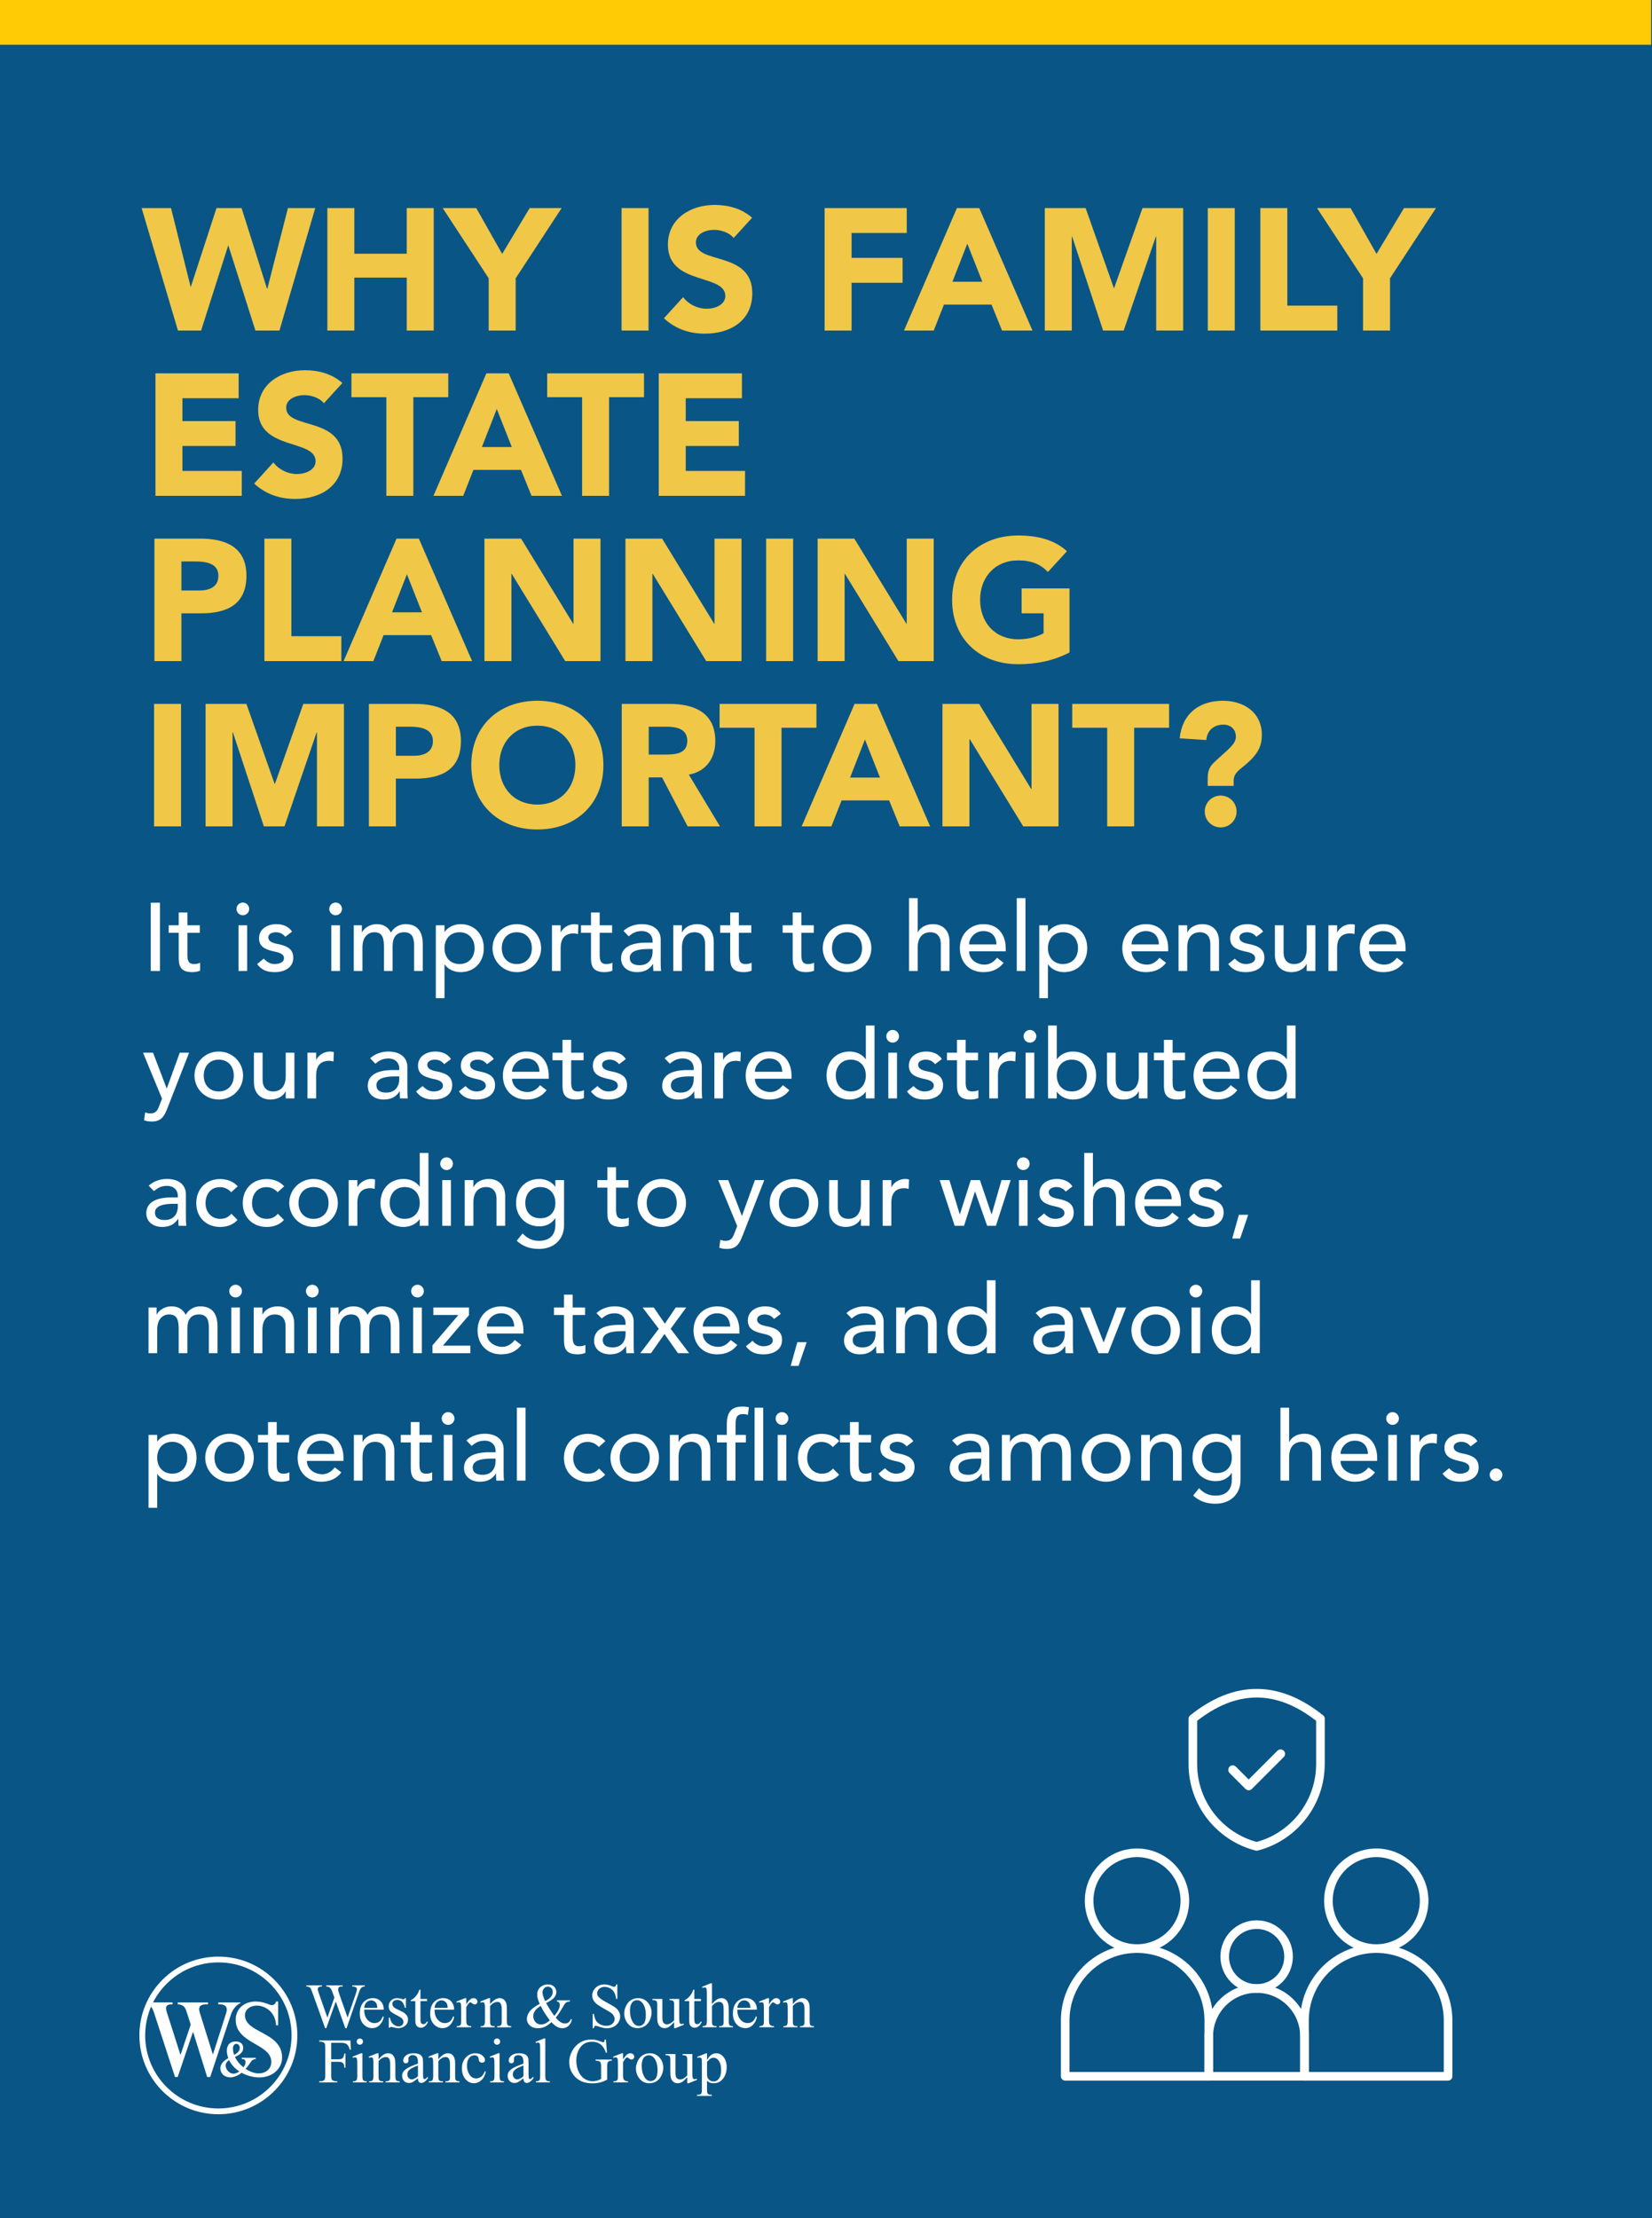 <svg width="1920" height="2577" viewBox="0 0 1920 2577" fill="none" xmlns="http://www.w3.org/2000/svg">
<rect width="1920" height="2577" fill="#095586"/>
<rect x="1919" y="52" width="1919" height="52" transform="rotate(-180 1919 52)" fill="#FFCB05"/>
<path d="M206.808 384L164.598 241.692H198.768L221.481 332.946H221.883L251.631 241.692H280.776L310.323 335.358H310.725L334.644 241.692H366.402L324.795 384H296.856L265.5 285.51H265.098L233.742 384H206.808ZM380.472 384V241.692H411.828V294.756H472.731V241.692H504.087V384H472.731V322.494H411.828V384H380.472ZM567.963 384V323.298L514.497 241.692H553.491L583.641 294.957L615.6 241.692H652.785L599.319 323.298V384H567.963ZM722.398 384V241.692H753.754V384H722.398ZM874.133 252.948L852.626 276.465C847.601 270.033 837.551 267.018 829.913 267.018C821.069 267.018 808.808 271.038 808.808 281.691C808.808 307.62 874.334 290.937 874.334 340.785C874.334 372.543 848.807 387.618 819.461 387.618C801.17 387.618 785.09 382.191 771.623 369.729L793.934 345.207C800.366 353.649 810.818 358.674 821.27 358.674C831.521 358.674 842.978 353.85 842.978 343.8C842.978 317.67 776.246 331.74 776.246 284.304C776.246 253.953 802.577 238.074 830.516 238.074C846.596 238.074 862.073 242.295 874.133 252.948ZM958.375 384V241.692H1053.85V270.636H989.731V299.58H1049.03V328.524H989.731V384H958.375ZM1050.65 384L1112.16 241.692H1138.09L1199.99 384H1164.62L1152.36 353.85H1097.08L1085.22 384H1050.65ZM1141.7 327.318L1124.22 283.098L1106.93 327.318H1141.7ZM1214.31 384V241.692H1261.74L1294.51 334.554H1294.91L1327.87 241.692H1375.11V384H1343.75V274.857H1343.35L1305.96 384H1282.04L1246.07 274.857H1245.66V384H1214.31ZM1403.72 384V241.692H1435.07V384H1403.72ZM1464.8 384V241.692H1496.16V355.056H1554.25V384H1464.8ZM1584.15 384V323.298L1530.69 241.692H1569.68L1599.83 294.957L1631.79 241.692H1668.97L1615.51 323.298V384H1584.15ZM180.678 576V433.692H277.359V462.636H212.034V489.168H273.741V518.112H212.034V547.056H280.977V576H180.678ZM397.935 444.948L376.428 468.465C371.403 462.033 361.353 459.018 353.715 459.018C344.871 459.018 332.61 463.038 332.61 473.691C332.61 499.62 398.136 482.937 398.136 532.785C398.136 564.543 372.609 579.618 343.263 579.618C324.972 579.618 308.892 574.191 295.425 561.729L317.736 537.207C324.168 545.649 334.62 550.674 345.072 550.674C355.323 550.674 366.78 545.85 366.78 535.8C366.78 509.67 300.048 523.74 300.048 476.304C300.048 445.953 326.379 430.074 354.318 430.074C370.398 430.074 385.875 434.295 397.935 444.948ZM449.033 576V461.43H408.431V433.692H520.991V461.43H480.389V576H449.033ZM503.79 576L565.296 433.692H591.225L653.133 576H617.757L605.496 545.85H550.221L538.362 576H503.79ZM594.843 519.318L577.356 475.098L560.07 519.318H594.843ZM676.532 576V461.43H635.93V433.692H748.49V461.43H707.888V576H676.532ZM765.619 576V433.692H862.3V462.636H796.975V489.168H858.682V518.112H796.975V547.056H865.918V576H765.619ZM179.472 768V625.692H232.335C261.882 625.692 286.404 635.139 286.404 668.907C286.404 702.273 263.691 712.524 233.742 712.524H210.828V768H179.472ZM210.828 652.224V685.992H231.732C242.787 685.992 253.842 682.173 253.842 668.907C253.842 654.234 238.968 652.224 226.908 652.224H210.828ZM307.284 768V625.692H338.64V739.056H396.729V768H307.284ZM399.364 768L460.87 625.692H486.799L548.707 768H513.331L501.07 737.85H445.795L433.936 768H399.364ZM490.417 711.318L472.93 667.098L455.644 711.318H490.417ZM563.021 768V625.692H605.633L666.134 724.584H666.536V625.692H697.892V768H656.888L594.779 666.696H594.377V768H563.021ZM726.922 768V625.692H769.534L830.035 724.584H830.437V625.692H861.793V768H820.789L758.68 666.696H758.278V768H726.922ZM890.422 768V625.692H921.778V768H890.422ZM950.299 768V625.692H992.911L1053.41 724.584H1053.81V625.692H1085.17V768H1044.17L982.057 666.696H981.655V768H950.299ZM1243.04 683.58V757.95C1224.55 767.598 1204.25 771.618 1183.34 771.618C1138.92 771.618 1106.56 742.473 1106.56 696.846C1106.56 651.219 1138.92 622.074 1183.34 622.074C1205.86 622.074 1225.76 627.099 1240.03 640.365L1217.92 664.485C1209.47 655.641 1199.22 651.018 1183.34 651.018C1156.61 651.018 1139.12 670.314 1139.12 696.846C1139.12 723.378 1156.61 742.674 1183.34 742.674C1197.01 742.674 1207.06 738.855 1212.89 735.639V712.524H1187.36V683.58H1243.04ZM179.07 960V817.692H210.426V960H179.07ZM238.948 960V817.692H286.384L319.147 910.554H319.549L352.513 817.692H399.748V960H368.392V850.857H367.99L330.604 960H306.685L270.706 850.857H270.304V960H238.948ZM428.759 960V817.692H481.622C511.169 817.692 535.691 827.139 535.691 860.907C535.691 894.273 512.978 904.524 483.029 904.524H460.115V960H428.759ZM460.115 844.224V877.992H481.019C492.074 877.992 503.129 874.173 503.129 860.907C503.129 846.234 488.255 844.224 476.195 844.224H460.115ZM547.728 888.846C547.728 843.219 580.089 814.074 624.51 814.074C668.931 814.074 701.292 843.219 701.292 888.846C701.292 934.473 668.931 963.618 624.51 963.618C580.089 963.618 547.728 934.473 547.728 888.846ZM580.29 888.846C580.29 915.378 597.777 934.674 624.51 934.674C651.243 934.674 668.73 915.378 668.73 888.846C668.73 862.314 651.243 843.018 624.51 843.018C597.777 843.018 580.29 862.314 580.29 888.846ZM722.604 960V817.692H777.678C806.823 817.692 831.345 827.742 831.345 860.907C831.345 880.806 820.692 896.283 800.592 899.901L836.772 960H799.185L769.437 903.117H753.96V960H722.604ZM753.96 844.224V876.585H772.452C783.909 876.585 798.783 876.183 798.783 860.706C798.783 846.435 785.919 844.224 774.462 844.224H753.96ZM876.944 960V845.43H836.342V817.692H948.902V845.43H908.3V960H876.944ZM931.7 960L993.206 817.692H1019.14L1081.04 960H1045.67L1033.41 929.85H978.131L966.272 960H931.7ZM1022.75 903.318L1005.27 859.098L987.98 903.318H1022.75ZM1095.36 960V817.692H1137.97L1198.47 916.584H1198.87V817.692H1230.23V960H1189.22L1127.11 858.696H1126.71V960H1095.36ZM1286.8 960V845.43H1246.19V817.692H1358.75V845.43H1318.15V960H1286.8ZM1403.62 912.966V904.122C1403.62 896.082 1405.63 890.856 1410.66 886.032C1425.53 871.761 1436.38 865.128 1436.38 855.882C1436.38 847.038 1430.15 841.812 1421.91 841.812C1409.45 841.812 1402.82 849.852 1402.01 859.701L1371.06 857.691C1373.87 829.35 1393.37 814.074 1421.31 814.074C1445.83 814.074 1466.53 827.742 1466.53 853.671C1466.53 868.947 1460.7 878.193 1441.61 893.268C1435.38 898.092 1433.77 902.715 1433.77 907.137V912.966H1403.62ZM1400.2 942.714C1400.2 932.463 1408.44 924.222 1418.7 924.222C1428.95 924.222 1437.19 932.463 1437.19 942.714C1437.19 952.965 1428.95 961.206 1418.7 961.206C1408.44 961.206 1400.2 952.965 1400.2 942.714Z" fill="#F0C747"/>
<path d="M175.192 1128V1048.7H185.944V1128H175.192ZM232.236 1074.91V1083.65H217.788V1107.73C217.788 1113.66 217.788 1119.94 225.404 1119.94C227.756 1119.94 230.556 1119.6 232.572 1118.37V1127.55C230.22 1128.9 225.516 1129.34 223.5 1129.34C207.932 1129.34 207.708 1119.82 207.708 1111.31V1083.65H196.06V1074.91H207.708V1060.02H217.788V1074.91H232.236ZM277.197 1128V1074.91H287.277V1128H277.197ZM274.845 1055.87C274.845 1051.84 278.205 1048.48 282.237 1048.48C286.269 1048.48 289.629 1051.84 289.629 1055.87C289.629 1059.9 286.269 1063.26 282.237 1063.26C278.205 1063.26 274.845 1059.9 274.845 1055.87ZM339.383 1082.3L331.543 1088.24C329.191 1085.33 325.719 1082.98 320.679 1082.98C315.975 1082.98 311.831 1085.1 311.831 1088.91C311.831 1095.3 320.903 1096.19 325.383 1097.2C334.119 1099.33 340.839 1102.69 340.839 1112.66C340.839 1124.64 329.863 1129.34 319.335 1129.34C310.599 1129.34 304.103 1127.1 298.839 1119.94L306.455 1113.66C309.703 1116.91 313.511 1119.94 319.335 1119.94C324.487 1119.94 330.087 1117.81 330.087 1113.22C330.087 1107.17 321.687 1106.05 317.319 1105.04C308.695 1102.91 301.079 1100.11 301.079 1089.92C301.079 1078.83 311.271 1073.57 321.239 1073.57C328.295 1073.57 335.575 1076.03 339.383 1082.3ZM385.041 1128V1074.91H395.121V1128H385.041ZM382.689 1055.87C382.689 1051.84 386.049 1048.48 390.081 1048.48C394.113 1048.48 397.473 1051.84 397.473 1055.87C397.473 1059.9 394.113 1063.26 390.081 1063.26C386.049 1063.26 382.689 1059.9 382.689 1055.87ZM411.163 1128V1074.91H420.571V1083.2H420.795C421.803 1080.06 428.299 1073.57 437.819 1073.57C445.659 1073.57 451.035 1076.93 454.395 1083.42C457.867 1076.93 464.811 1073.57 471.195 1073.57C487.547 1073.57 491.355 1085.22 491.355 1097.09V1128H481.275V1098.43C481.275 1090.37 479.595 1082.98 469.851 1082.98C460.107 1082.98 456.299 1089.58 456.299 1098.99V1128H446.219V1100.22C446.219 1090.14 444.763 1082.98 435.019 1082.98C427.739 1082.98 421.243 1088.46 421.243 1100.45V1128H411.163ZM506.538 1159.58V1074.91H516.618V1082.53H516.842C520.762 1076.82 528.154 1073.57 535.322 1073.57C551.786 1073.57 562.314 1085.78 562.314 1101.46C562.314 1117.36 551.674 1129.34 535.322 1129.34C527.706 1129.34 520.426 1125.87 516.842 1120.38H516.618V1159.58H506.538ZM534.09 1082.98C523.338 1082.98 516.618 1090.7 516.618 1101.46C516.618 1112.21 523.338 1119.94 534.09 1119.94C544.842 1119.94 551.562 1112.21 551.562 1101.46C551.562 1090.7 544.842 1082.98 534.09 1082.98ZM583.183 1101.46C583.183 1112.21 589.903 1119.94 600.655 1119.94C611.407 1119.94 618.127 1112.21 618.127 1101.46C618.127 1090.7 611.407 1082.98 600.655 1082.98C589.903 1082.98 583.183 1090.7 583.183 1101.46ZM572.431 1101.46C572.431 1086 584.863 1073.57 600.655 1073.57C616.447 1073.57 628.879 1086 628.879 1101.46C628.879 1116.91 616.447 1129.34 600.655 1129.34C584.863 1129.34 572.431 1116.91 572.431 1101.46ZM641.507 1128V1074.91H651.587V1083.09H651.811C654.387 1077.49 661.107 1073.57 667.715 1073.57C669.283 1073.57 670.851 1073.79 672.195 1074.24L671.747 1085.1C670.067 1084.66 668.387 1084.32 666.819 1084.32C656.963 1084.32 651.587 1089.7 651.587 1101.34V1128H641.507ZM711.408 1074.91V1083.65H696.96V1107.73C696.96 1113.66 696.96 1119.94 704.576 1119.94C706.928 1119.94 709.728 1119.6 711.744 1118.37V1127.55C709.392 1128.9 704.688 1129.34 702.672 1129.34C687.104 1129.34 686.88 1119.82 686.88 1111.31V1083.65H675.232V1074.91H686.88V1060.02H696.96V1074.91H711.408ZM730.685 1087.68L724.637 1081.41C730.237 1076.14 738.301 1073.57 745.693 1073.57C761.373 1073.57 767.869 1082.08 767.869 1091.26V1118.37C767.869 1122.06 767.981 1125.2 768.317 1128H759.357C759.133 1125.31 759.021 1122.62 759.021 1119.94H758.797C754.317 1126.77 748.269 1129.34 740.205 1129.34C730.349 1129.34 721.837 1123.74 721.837 1113.44C721.837 1099.78 734.941 1095.07 751.069 1095.07H758.461V1092.83C758.461 1087.34 754.429 1081.63 745.805 1081.63C738.077 1081.63 734.381 1084.88 730.685 1087.68ZM758.461 1102.46H753.085C743.565 1102.46 731.917 1104.14 731.917 1112.66C731.917 1118.7 736.397 1121.28 743.341 1121.28C754.541 1121.28 758.461 1112.99 758.461 1105.82V1102.46ZM782.491 1128V1074.91H792.571V1083.09H792.795C795.371 1077.49 802.091 1073.57 810.267 1073.57C820.571 1073.57 829.531 1079.73 829.531 1093.84V1128H819.451V1096.64C819.451 1086.67 813.739 1082.98 807.355 1082.98C798.955 1082.98 792.571 1088.35 792.571 1100.67V1128H782.491ZM873.173 1074.91V1083.65H858.725V1107.73C858.725 1113.66 858.725 1119.94 866.341 1119.94C868.693 1119.94 871.493 1119.6 873.509 1118.37V1127.55C871.157 1128.9 866.453 1129.34 864.437 1129.34C848.869 1129.34 848.645 1119.82 848.645 1111.31V1083.65H836.997V1074.91H848.645V1060.02H858.725V1074.91H873.173ZM945.798 1074.91V1083.65H931.35V1107.73C931.35 1113.66 931.35 1119.94 938.966 1119.94C941.318 1119.94 944.118 1119.6 946.134 1118.37V1127.55C943.782 1128.9 939.078 1129.34 937.062 1129.34C921.494 1129.34 921.27 1119.82 921.27 1111.31V1083.65H909.622V1074.91H921.27V1060.02H931.35V1074.91H945.798ZM966.98 1101.46C966.98 1112.21 973.7 1119.94 984.452 1119.94C995.204 1119.94 1001.92 1112.21 1001.92 1101.46C1001.92 1090.7 995.204 1082.98 984.452 1082.98C973.7 1082.98 966.98 1090.7 966.98 1101.46ZM956.228 1101.46C956.228 1086 968.66 1073.57 984.452 1073.57C1000.24 1073.57 1012.68 1086 1012.68 1101.46C1012.68 1116.91 1000.24 1129.34 984.452 1129.34C968.66 1129.34 956.228 1116.91 956.228 1101.46ZM1056.48 1128V1043.33H1066.56V1083.09H1066.78C1069.36 1077.49 1076.08 1073.57 1084.25 1073.57C1094.56 1073.57 1103.52 1079.73 1103.52 1093.84V1128H1093.44V1096.64C1093.44 1086.67 1087.72 1082.98 1081.34 1082.98C1072.94 1082.98 1066.56 1088.35 1066.56 1100.67V1128H1056.48ZM1168.89 1105.15H1126.33C1126.33 1114.45 1134.95 1120.61 1144.25 1120.61C1150.41 1120.61 1154.89 1117.47 1158.81 1112.66L1166.42 1118.48C1160.82 1125.76 1153.09 1129.34 1142.9 1129.34C1126.1 1129.34 1115.57 1117.25 1115.57 1101.46C1115.57 1085.55 1127.11 1073.57 1143.01 1073.57C1161.72 1073.57 1168.89 1087.9 1168.89 1101.57V1105.15ZM1126.33 1097.09H1158.13C1157.91 1088.24 1152.98 1081.63 1142.79 1081.63C1132.82 1081.63 1126.33 1090.03 1126.33 1097.09ZM1181.73 1128V1043.33H1191.81V1128H1181.73ZM1207.85 1159.58V1074.91H1217.93V1082.53H1218.15C1222.07 1076.82 1229.47 1073.57 1236.63 1073.57C1253.1 1073.57 1263.63 1085.78 1263.63 1101.46C1263.63 1117.36 1252.99 1129.34 1236.63 1129.34C1229.02 1129.34 1221.74 1125.87 1218.15 1120.38H1217.93V1159.58H1207.85ZM1235.4 1082.98C1224.65 1082.98 1217.93 1090.7 1217.93 1101.46C1217.93 1112.21 1224.65 1119.94 1235.4 1119.94C1246.15 1119.94 1252.87 1112.21 1252.87 1101.46C1252.87 1090.7 1246.15 1082.98 1235.4 1082.98ZM1357.67 1105.15H1315.11C1315.11 1114.45 1323.73 1120.61 1333.03 1120.61C1339.19 1120.61 1343.67 1117.47 1347.59 1112.66L1355.2 1118.48C1349.6 1125.76 1341.88 1129.34 1331.68 1129.34C1314.88 1129.34 1304.36 1117.25 1304.36 1101.46C1304.36 1085.55 1315.89 1073.57 1331.8 1073.57C1350.5 1073.57 1357.67 1087.9 1357.67 1101.57V1105.15ZM1315.11 1097.09H1346.92C1346.69 1088.24 1341.76 1081.63 1331.57 1081.63C1321.6 1081.63 1315.11 1090.03 1315.11 1097.09ZM1369.73 1128V1074.91H1379.81V1083.09H1380.03C1382.61 1077.49 1389.33 1073.57 1397.5 1073.57C1407.81 1073.57 1416.77 1079.73 1416.77 1093.84V1128H1406.69V1096.64C1406.69 1086.67 1400.97 1082.98 1394.59 1082.98C1386.19 1082.98 1379.81 1088.35 1379.81 1100.67V1128H1369.73ZM1468.02 1082.3L1460.18 1088.24C1457.83 1085.33 1454.36 1082.98 1449.32 1082.98C1444.62 1082.98 1440.47 1085.1 1440.47 1088.91C1440.47 1095.3 1449.54 1096.19 1454.02 1097.2C1462.76 1099.33 1469.48 1102.69 1469.48 1112.66C1469.48 1124.64 1458.5 1129.34 1447.98 1129.34C1439.24 1129.34 1432.74 1127.1 1427.48 1119.94L1435.1 1113.66C1438.34 1116.91 1442.15 1119.94 1447.98 1119.94C1453.13 1119.94 1458.73 1117.81 1458.73 1113.22C1458.73 1107.17 1450.33 1106.05 1445.96 1105.04C1437.34 1102.91 1429.72 1100.11 1429.72 1089.92C1429.72 1078.83 1439.91 1073.57 1449.88 1073.57C1456.94 1073.57 1464.22 1076.03 1468.02 1082.3ZM1528.77 1074.91V1128H1518.69V1119.82H1518.46C1515.89 1125.42 1509.17 1129.34 1500.99 1129.34C1490.69 1129.34 1481.73 1123.18 1481.73 1109.07V1074.91H1491.81V1106.27C1491.81 1116.24 1497.52 1119.94 1503.9 1119.94C1512.3 1119.94 1518.69 1114.56 1518.69 1102.24V1074.91H1528.77ZM1543.96 1128V1074.91H1554.04V1083.09H1554.26C1556.84 1077.49 1563.56 1073.57 1570.17 1073.57C1571.74 1073.57 1573.3 1073.79 1574.65 1074.24L1574.2 1085.1C1572.52 1084.66 1570.84 1084.32 1569.27 1084.32C1559.42 1084.32 1554.04 1089.7 1554.04 1101.34V1128H1543.96ZM1633.62 1105.15H1591.06C1591.06 1114.45 1599.68 1120.61 1608.98 1120.61C1615.14 1120.61 1619.62 1117.47 1623.54 1112.66L1631.16 1118.48C1625.56 1125.76 1617.83 1129.34 1607.64 1129.34C1590.84 1129.34 1580.31 1117.25 1580.31 1101.46C1580.31 1085.55 1591.84 1073.57 1607.75 1073.57C1626.45 1073.57 1633.62 1087.9 1633.62 1101.57V1105.15ZM1591.06 1097.09H1622.87C1622.64 1088.24 1617.72 1081.63 1607.52 1081.63C1597.56 1081.63 1591.06 1090.03 1591.06 1097.09ZM188.296 1276.34L166.232 1222.91H177.88L193.672 1264.35H193.896L208.904 1222.91H219.768L194.568 1287.42C190.984 1296.61 187.512 1302.88 176.424 1302.88C173.4 1302.88 170.264 1302.54 167.464 1301.42L168.696 1292.24C170.6 1293.02 172.728 1293.47 174.744 1293.47C181.128 1293.47 183.032 1290 185.048 1284.74L188.296 1276.34ZM236.792 1249.46C236.792 1260.21 243.512 1267.94 254.264 1267.94C265.016 1267.94 271.736 1260.21 271.736 1249.46C271.736 1238.7 265.016 1230.98 254.264 1230.98C243.512 1230.98 236.792 1238.7 236.792 1249.46ZM226.04 1249.46C226.04 1234 238.472 1221.57 254.264 1221.57C270.056 1221.57 282.488 1234 282.488 1249.46C282.488 1264.91 270.056 1277.34 254.264 1277.34C238.472 1277.34 226.04 1264.91 226.04 1249.46ZM342.156 1222.91V1276H332.076V1267.82H331.852C329.276 1273.42 322.556 1277.34 314.38 1277.34C304.076 1277.34 295.116 1271.18 295.116 1257.07V1222.91H305.196V1254.27C305.196 1264.24 310.908 1267.94 317.292 1267.94C325.692 1267.94 332.076 1262.56 332.076 1250.24V1222.91H342.156ZM357.35 1276V1222.91H367.43V1231.09H367.654C370.23 1225.49 376.95 1221.57 383.558 1221.57C385.126 1221.57 386.694 1221.79 388.038 1222.24L387.59 1233.1C385.91 1232.66 384.23 1232.32 382.662 1232.32C372.806 1232.32 367.43 1237.7 367.43 1249.34V1276H357.35ZM436.247 1235.68L430.199 1229.41C435.799 1224.14 443.863 1221.57 451.255 1221.57C466.935 1221.57 473.431 1230.08 473.431 1239.26V1266.37C473.431 1270.06 473.543 1273.2 473.879 1276H464.919C464.695 1273.31 464.583 1270.62 464.583 1267.94H464.359C459.879 1274.77 453.831 1277.34 445.767 1277.34C435.911 1277.34 427.399 1271.74 427.399 1261.44C427.399 1247.78 440.503 1243.07 456.631 1243.07H464.023V1240.83C464.023 1235.34 459.991 1229.63 451.367 1229.63C443.639 1229.63 439.943 1232.88 436.247 1235.68ZM464.023 1250.46H458.647C449.127 1250.46 437.479 1252.14 437.479 1260.66C437.479 1266.7 441.959 1269.28 448.903 1269.28C460.103 1269.28 464.023 1260.99 464.023 1253.82V1250.46ZM524.118 1230.3L516.278 1236.24C513.926 1233.33 510.454 1230.98 505.414 1230.98C500.71 1230.98 496.566 1233.1 496.566 1236.91C496.566 1243.3 505.638 1244.19 510.118 1245.2C518.854 1247.33 525.574 1250.69 525.574 1260.66C525.574 1272.64 514.598 1277.34 504.07 1277.34C495.334 1277.34 488.838 1275.1 483.574 1267.94L491.19 1261.66C494.438 1264.91 498.246 1267.94 504.07 1267.94C509.221 1267.94 514.822 1265.81 514.822 1261.22C514.822 1255.17 506.422 1254.05 502.054 1253.04C493.43 1250.91 485.814 1248.11 485.814 1237.92C485.814 1226.83 496.006 1221.57 505.974 1221.57C513.03 1221.57 520.31 1224.03 524.118 1230.3ZM573.883 1230.3L566.043 1236.24C563.691 1233.33 560.219 1230.98 555.179 1230.98C550.475 1230.98 546.331 1233.1 546.331 1236.91C546.331 1243.3 555.403 1244.19 559.883 1245.2C568.619 1247.33 575.339 1250.69 575.339 1260.66C575.339 1272.64 564.363 1277.34 553.835 1277.34C545.099 1277.34 538.603 1275.1 533.339 1267.94L540.955 1261.66C544.203 1264.91 548.011 1267.94 553.835 1267.94C558.987 1267.94 564.587 1265.81 564.587 1261.22C564.587 1255.17 556.187 1254.05 551.819 1253.04C543.195 1250.91 535.579 1248.11 535.579 1237.92C535.579 1226.83 545.771 1221.57 555.739 1221.57C562.795 1221.57 570.075 1224.03 573.883 1230.3ZM637.761 1253.15H595.201C595.201 1262.45 603.825 1268.61 613.121 1268.61C619.281 1268.61 623.761 1265.47 627.681 1260.66L635.297 1266.48C629.697 1273.76 621.969 1277.34 611.777 1277.34C594.977 1277.34 584.449 1265.25 584.449 1249.46C584.449 1233.55 595.985 1221.57 611.889 1221.57C630.593 1221.57 637.761 1235.9 637.761 1249.57V1253.15ZM595.201 1245.09H627.009C626.785 1236.24 621.857 1229.63 611.665 1229.63C601.697 1229.63 595.201 1238.03 595.201 1245.09ZM678.267 1222.91V1231.65H663.819V1255.73C663.819 1261.66 663.819 1267.94 671.435 1267.94C673.787 1267.94 676.587 1267.6 678.603 1266.37V1275.55C676.251 1276.9 671.547 1277.34 669.531 1277.34C653.963 1277.34 653.739 1267.82 653.739 1259.31V1231.65H642.091V1222.91H653.739V1208.02H663.819V1222.91H678.267ZM727.336 1230.3L719.496 1236.24C717.144 1233.33 713.672 1230.98 708.632 1230.98C703.928 1230.98 699.784 1233.1 699.784 1236.91C699.784 1243.3 708.856 1244.19 713.336 1245.2C722.072 1247.33 728.792 1250.69 728.792 1260.66C728.792 1272.64 717.816 1277.34 707.288 1277.34C698.552 1277.34 692.056 1275.1 686.792 1267.94L694.408 1261.66C697.656 1264.91 701.464 1267.94 707.288 1267.94C712.44 1267.94 718.04 1265.81 718.04 1261.22C718.04 1255.17 709.64 1254.05 705.272 1253.04C696.648 1250.91 689.032 1248.11 689.032 1237.92C689.032 1226.83 699.224 1221.57 709.192 1221.57C716.248 1221.57 723.528 1224.03 727.336 1230.3ZM778.482 1235.68L772.434 1229.41C778.034 1224.14 786.098 1221.57 793.49 1221.57C809.17 1221.57 815.666 1230.08 815.666 1239.26V1266.37C815.666 1270.06 815.778 1273.2 816.114 1276H807.154C806.93 1273.31 806.818 1270.62 806.818 1267.94H806.594C802.114 1274.77 796.066 1277.34 788.002 1277.34C778.146 1277.34 769.634 1271.74 769.634 1261.44C769.634 1247.78 782.738 1243.07 798.866 1243.07H806.258V1240.83C806.258 1235.34 802.226 1229.63 793.602 1229.63C785.874 1229.63 782.178 1232.88 778.482 1235.68ZM806.258 1250.46H800.882C791.362 1250.46 779.714 1252.14 779.714 1260.66C779.714 1266.7 784.194 1269.28 791.138 1269.28C802.338 1269.28 806.258 1260.99 806.258 1253.82V1250.46ZM830.288 1276V1222.91H840.368V1231.09H840.592C843.168 1225.49 849.888 1221.57 856.496 1221.57C858.064 1221.57 859.632 1221.79 860.976 1222.24L860.528 1233.1C858.848 1232.66 857.168 1232.32 855.6 1232.32C845.744 1232.32 840.368 1237.7 840.368 1249.34V1276H830.288ZM919.948 1253.15H877.388C877.388 1262.45 886.012 1268.61 895.308 1268.61C901.468 1268.61 905.948 1265.47 909.868 1260.66L917.484 1266.48C911.884 1273.76 904.156 1277.34 893.964 1277.34C877.164 1277.34 866.636 1265.25 866.636 1249.46C866.636 1233.55 878.172 1221.57 894.076 1221.57C912.78 1221.57 919.948 1235.9 919.948 1249.57V1253.15ZM877.388 1245.09H909.196C908.972 1236.24 904.044 1229.63 893.852 1229.63C883.884 1229.63 877.388 1238.03 877.388 1245.09ZM1016.38 1191.33V1276H1006.3V1268.38H1006.07C1002.15 1274.1 994.763 1277.34 987.595 1277.34C971.131 1277.34 960.603 1265.14 960.603 1249.46C960.603 1233.55 971.243 1221.57 987.595 1221.57C995.211 1221.57 1002.49 1225.04 1006.07 1230.53H1006.3V1191.33H1016.38ZM988.827 1267.94C999.579 1267.94 1006.3 1260.21 1006.3 1249.46C1006.3 1238.7 999.579 1230.98 988.827 1230.98C978.075 1230.98 971.355 1238.7 971.355 1249.46C971.355 1260.21 978.075 1267.94 988.827 1267.94ZM1032.43 1276V1222.91H1042.51V1276H1032.43ZM1030.08 1203.87C1030.08 1199.84 1033.44 1196.48 1037.47 1196.48C1041.5 1196.48 1044.86 1199.84 1044.86 1203.87C1044.86 1207.9 1041.5 1211.26 1037.47 1211.26C1033.44 1211.26 1030.08 1207.9 1030.08 1203.87ZM1094.62 1230.3L1086.78 1236.24C1084.43 1233.33 1080.95 1230.98 1075.91 1230.98C1071.21 1230.98 1067.07 1233.1 1067.07 1236.91C1067.07 1243.3 1076.14 1244.19 1080.62 1245.2C1089.35 1247.33 1096.07 1250.69 1096.07 1260.66C1096.07 1272.64 1085.1 1277.34 1074.57 1277.34C1065.83 1277.34 1059.34 1275.1 1054.07 1267.94L1061.69 1261.66C1064.94 1264.91 1068.75 1267.94 1074.57 1267.94C1079.72 1267.94 1085.32 1265.81 1085.32 1261.22C1085.32 1255.17 1076.92 1254.05 1072.55 1253.04C1063.93 1250.91 1056.31 1248.11 1056.31 1237.92C1056.31 1226.83 1066.51 1221.57 1076.47 1221.57C1083.53 1221.57 1090.81 1224.03 1094.62 1230.3ZM1136.77 1222.91V1231.65H1122.32V1255.73C1122.32 1261.66 1122.32 1267.94 1129.94 1267.94C1132.29 1267.94 1135.09 1267.6 1137.1 1266.37V1275.55C1134.75 1276.9 1130.05 1277.34 1128.03 1277.34C1112.46 1277.34 1112.24 1267.82 1112.24 1259.31V1231.65H1100.59V1222.91H1112.24V1208.02H1122.32V1222.91H1136.77ZM1149.77 1276V1222.91H1159.85V1231.09H1160.08C1162.65 1225.49 1169.37 1221.57 1175.98 1221.57C1177.55 1221.57 1179.12 1221.79 1180.46 1222.24L1180.01 1233.1C1178.33 1232.66 1176.65 1232.32 1175.08 1232.32C1165.23 1232.32 1159.85 1237.7 1159.85 1249.34V1276H1149.77ZM1192.01 1276V1222.91H1202.09V1276H1192.01ZM1189.66 1203.87C1189.66 1199.84 1193.02 1196.48 1197.05 1196.48C1201.08 1196.48 1204.44 1199.84 1204.44 1203.87C1204.44 1207.9 1201.08 1211.26 1197.05 1211.26C1193.02 1211.26 1189.66 1207.9 1189.66 1203.87ZM1218.13 1276V1191.33H1228.21V1230.53H1228.44C1232.02 1225.04 1239.3 1221.57 1246.92 1221.57C1263.27 1221.57 1273.91 1233.55 1273.91 1249.46C1273.91 1265.14 1263.38 1277.34 1246.92 1277.34C1239.75 1277.34 1232.36 1274.1 1228.44 1268.38H1228.21V1276H1218.13ZM1245.68 1267.94C1256.44 1267.94 1263.16 1260.21 1263.16 1249.46C1263.16 1238.7 1256.44 1230.98 1245.68 1230.98C1234.93 1230.98 1228.21 1238.7 1228.21 1249.46C1228.21 1260.21 1234.93 1267.94 1245.68 1267.94ZM1333.64 1222.91V1276H1323.56V1267.82H1323.34C1320.76 1273.42 1314.04 1277.34 1305.86 1277.34C1295.56 1277.34 1286.6 1271.18 1286.6 1257.07V1222.91H1296.68V1254.27C1296.68 1264.24 1302.39 1267.94 1308.78 1267.94C1317.18 1267.94 1323.56 1262.56 1323.56 1250.24V1222.91H1333.64ZM1377.28 1222.91V1231.65H1362.83V1255.73C1362.83 1261.66 1362.83 1267.94 1370.45 1267.94C1372.8 1267.94 1375.6 1267.6 1377.62 1266.37V1275.55C1375.27 1276.9 1370.56 1277.34 1368.55 1277.34C1352.98 1277.34 1352.75 1267.82 1352.75 1259.31V1231.65H1341.11V1222.91H1352.75V1208.02H1362.83V1222.91H1377.28ZM1440.46 1253.15H1397.9C1397.9 1262.45 1406.53 1268.61 1415.82 1268.61C1421.98 1268.61 1426.46 1265.47 1430.38 1260.66L1438 1266.48C1432.4 1273.76 1424.67 1277.34 1414.48 1277.34C1397.68 1277.34 1387.15 1265.25 1387.15 1249.46C1387.15 1233.55 1398.69 1221.57 1414.59 1221.57C1433.3 1221.57 1440.46 1235.9 1440.46 1249.57V1253.15ZM1397.9 1245.09H1429.71C1429.49 1236.24 1424.56 1229.63 1414.37 1229.63C1404.4 1229.63 1397.9 1238.03 1397.9 1245.09ZM1505.72 1191.33V1276H1495.64V1268.38H1495.42C1491.5 1274.1 1484.11 1277.34 1476.94 1277.34C1460.47 1277.34 1449.95 1265.14 1449.95 1249.46C1449.95 1233.55 1460.59 1221.57 1476.94 1221.57C1484.55 1221.57 1491.83 1225.04 1495.42 1230.53H1495.64V1191.33H1505.72ZM1478.17 1267.94C1488.92 1267.94 1495.64 1260.21 1495.64 1249.46C1495.64 1238.7 1488.92 1230.98 1478.17 1230.98C1467.42 1230.98 1460.7 1238.7 1460.7 1249.46C1460.7 1260.21 1467.42 1267.94 1478.17 1267.94ZM178.888 1383.68L172.84 1377.41C178.44 1372.14 186.504 1369.57 193.896 1369.57C209.576 1369.57 216.072 1378.08 216.072 1387.26V1414.37C216.072 1418.06 216.184 1421.2 216.52 1424H207.56C207.336 1421.31 207.224 1418.62 207.224 1415.94H207C202.52 1422.77 196.472 1425.34 188.408 1425.34C178.552 1425.34 170.04 1419.74 170.04 1409.44C170.04 1395.78 183.144 1391.07 199.272 1391.07H206.664V1388.83C206.664 1383.34 202.632 1377.63 194.008 1377.63C186.28 1377.63 182.584 1380.88 178.888 1383.68ZM206.664 1398.46H201.288C191.768 1398.46 180.12 1400.14 180.12 1408.66C180.12 1414.7 184.6 1417.28 191.544 1417.28C202.744 1417.28 206.664 1408.99 206.664 1401.82V1398.46ZM276.278 1378.08L268.662 1385.02C264.966 1381.1 261.046 1379.09 255.446 1379.09C244.47 1379.09 238.87 1387.94 238.87 1397.9C238.87 1407.87 245.59 1415.94 256.006 1415.94C261.606 1415.94 265.526 1413.92 268.886 1410L276.054 1417.17C270.79 1422.99 263.622 1425.34 255.894 1425.34C239.542 1425.34 228.118 1414.03 228.118 1397.68C228.118 1381.33 239.318 1369.68 255.894 1369.68C263.622 1369.68 271.014 1372.37 276.278 1378.08ZM330.309 1378.08L322.693 1385.02C318.997 1381.1 315.077 1379.09 309.477 1379.09C298.501 1379.09 292.901 1387.94 292.901 1397.9C292.901 1407.87 299.621 1415.94 310.037 1415.94C315.637 1415.94 319.557 1413.92 322.917 1410L330.085 1417.17C324.821 1422.99 317.653 1425.34 309.925 1425.34C293.573 1425.34 282.149 1414.03 282.149 1397.68C282.149 1381.33 293.349 1369.68 309.925 1369.68C317.653 1369.68 325.045 1372.37 330.309 1378.08ZM346.933 1397.46C346.933 1408.21 353.653 1415.94 364.405 1415.94C375.157 1415.94 381.877 1408.21 381.877 1397.46C381.877 1386.7 375.157 1378.98 364.405 1378.98C353.653 1378.98 346.933 1386.7 346.933 1397.46ZM336.181 1397.46C336.181 1382 348.613 1369.57 364.405 1369.57C380.197 1369.57 392.629 1382 392.629 1397.46C392.629 1412.91 380.197 1425.34 364.405 1425.34C348.613 1425.34 336.181 1412.91 336.181 1397.46ZM405.257 1424V1370.91H415.337V1379.09H415.561C418.137 1373.49 424.857 1369.57 431.465 1369.57C433.033 1369.57 434.601 1369.79 435.945 1370.24L435.497 1381.1C433.817 1380.66 432.137 1380.32 430.569 1380.32C420.713 1380.32 415.337 1385.7 415.337 1397.34V1424H405.257ZM497.941 1339.33V1424H487.861V1416.38H487.637C483.717 1422.1 476.325 1425.34 469.157 1425.34C452.693 1425.34 442.165 1413.14 442.165 1397.46C442.165 1381.55 452.805 1369.57 469.157 1369.57C476.773 1369.57 484.053 1373.04 487.637 1378.53H487.861V1339.33H497.941ZM470.389 1415.94C481.141 1415.94 487.861 1408.21 487.861 1397.46C487.861 1386.7 481.141 1378.98 470.389 1378.98C459.637 1378.98 452.917 1386.7 452.917 1397.46C452.917 1408.21 459.637 1415.94 470.389 1415.94ZM513.994 1424V1370.91H524.074V1424H513.994ZM511.642 1351.87C511.642 1347.84 515.002 1344.48 519.034 1344.48C523.066 1344.48 526.426 1347.84 526.426 1351.87C526.426 1355.9 523.066 1359.26 519.034 1359.26C515.002 1359.26 511.642 1355.9 511.642 1351.87ZM540.116 1424V1370.91H550.196V1379.09H550.42C552.996 1373.49 559.716 1369.57 567.892 1369.57C578.196 1369.57 587.156 1375.73 587.156 1389.84V1424H577.076V1392.64C577.076 1382.67 571.364 1378.98 564.98 1378.98C556.58 1378.98 550.196 1384.35 550.196 1396.67V1424H540.116ZM655.55 1370.91V1423.55C655.55 1439.57 643.902 1450.88 626.542 1450.88C616.462 1450.88 608.062 1448.3 600.558 1441.36L607.39 1432.85C612.654 1438.45 618.59 1441.47 626.318 1441.47C641.326 1441.47 645.47 1432.06 645.47 1423.1V1415.26H645.134C641.326 1421.65 634.046 1424.67 626.766 1424.67C611.198 1424.67 599.662 1412.91 599.774 1397.46C599.774 1381.78 610.302 1369.57 626.766 1369.57C633.934 1369.57 641.326 1372.82 645.246 1378.53H645.47V1370.91H655.55ZM627.998 1378.98C617.246 1378.98 610.526 1386.7 610.526 1397.46C610.526 1408.21 617.246 1415.26 627.998 1415.26C638.75 1415.26 645.47 1408.21 645.47 1397.46C645.47 1386.7 638.75 1378.98 627.998 1378.98ZM730.439 1370.91V1379.65H715.991V1403.73C715.991 1409.66 715.991 1415.94 723.607 1415.94C725.959 1415.94 728.759 1415.6 730.775 1414.37V1423.55C728.423 1424.9 723.719 1425.34 721.703 1425.34C706.135 1425.34 705.911 1415.82 705.911 1407.31V1379.65H694.263V1370.91H705.911V1356.02H715.991V1370.91H730.439ZM751.62 1397.46C751.62 1408.21 758.34 1415.94 769.092 1415.94C779.844 1415.94 786.564 1408.21 786.564 1397.46C786.564 1386.7 779.844 1378.98 769.092 1378.98C758.34 1378.98 751.62 1386.7 751.62 1397.46ZM740.868 1397.46C740.868 1382 753.3 1369.57 769.092 1369.57C784.884 1369.57 797.316 1382 797.316 1397.46C797.316 1412.91 784.884 1425.34 769.092 1425.34C753.3 1425.34 740.868 1412.91 740.868 1397.46ZM856.796 1424.34L834.732 1370.91H846.38L862.172 1412.35H862.396L877.404 1370.91H888.268L863.068 1435.42C859.484 1444.61 856.012 1450.88 844.924 1450.88C841.9 1450.88 838.764 1450.54 835.964 1449.42L837.196 1440.24C839.1 1441.02 841.228 1441.47 843.244 1441.47C849.628 1441.47 851.532 1438 853.548 1432.74L856.796 1424.34ZM905.292 1397.46C905.292 1408.21 912.012 1415.94 922.764 1415.94C933.516 1415.94 940.236 1408.21 940.236 1397.46C940.236 1386.7 933.516 1378.98 922.764 1378.98C912.012 1378.98 905.292 1386.7 905.292 1397.46ZM894.54 1397.46C894.54 1382 906.972 1369.57 922.764 1369.57C938.556 1369.57 950.988 1382 950.988 1397.46C950.988 1412.91 938.556 1425.34 922.764 1425.34C906.972 1425.34 894.54 1412.91 894.54 1397.46ZM1010.66 1370.91V1424H1000.58V1415.82H1000.35C997.776 1421.42 991.056 1425.34 982.88 1425.34C972.576 1425.34 963.616 1419.18 963.616 1405.07V1370.91H973.696V1402.27C973.696 1412.24 979.408 1415.94 985.792 1415.94C994.192 1415.94 1000.58 1410.56 1000.58 1398.24V1370.91H1010.66ZM1025.85 1424V1370.91H1035.93V1379.09H1036.15C1038.73 1373.49 1045.45 1369.57 1052.06 1369.57C1053.63 1369.57 1055.19 1369.79 1056.54 1370.24L1056.09 1381.1C1054.41 1380.66 1052.73 1380.32 1051.16 1380.32C1041.31 1380.32 1035.93 1385.7 1035.93 1397.34V1424H1025.85ZM1109.56 1424L1092.09 1370.91H1103.4L1115.39 1410.56H1115.61L1128.27 1370.91H1138.91L1152.35 1410.56H1152.57L1164 1370.91H1174.64L1157.5 1424H1147.31L1133.31 1384.35H1133.08L1120.43 1424H1109.56ZM1184.24 1424V1370.91H1194.32V1424H1184.24ZM1181.89 1351.87C1181.89 1347.84 1185.25 1344.48 1189.28 1344.48C1193.32 1344.48 1196.68 1347.84 1196.68 1351.87C1196.68 1355.9 1193.32 1359.26 1189.28 1359.26C1185.25 1359.26 1181.89 1355.9 1181.89 1351.87ZM1246.43 1378.3L1238.59 1384.24C1236.24 1381.33 1232.77 1378.98 1227.73 1378.98C1223.02 1378.98 1218.88 1381.1 1218.88 1384.91C1218.88 1391.3 1227.95 1392.19 1232.43 1393.2C1241.17 1395.33 1247.89 1398.69 1247.89 1408.66C1247.89 1420.64 1236.91 1425.34 1226.38 1425.34C1217.65 1425.34 1211.15 1423.1 1205.89 1415.94L1213.5 1409.66C1216.75 1412.91 1220.56 1415.94 1226.38 1415.94C1231.53 1415.94 1237.13 1413.81 1237.13 1409.22C1237.13 1403.17 1228.73 1402.05 1224.37 1401.04C1215.74 1398.91 1208.13 1396.11 1208.13 1385.92C1208.13 1374.83 1218.32 1369.57 1228.29 1369.57C1235.34 1369.57 1242.62 1372.03 1246.43 1378.3ZM1260.13 1424V1339.33H1270.21V1379.09H1270.44C1273.01 1373.49 1279.73 1369.57 1287.91 1369.57C1298.21 1369.57 1307.17 1375.73 1307.17 1389.84V1424H1297.09V1392.64C1297.09 1382.67 1291.38 1378.98 1285 1378.98C1276.6 1378.98 1270.21 1384.35 1270.21 1396.67V1424H1260.13ZM1372.54 1401.15H1329.98C1329.98 1410.45 1338.61 1416.61 1347.9 1416.61C1354.06 1416.61 1358.54 1413.47 1362.46 1408.66L1370.08 1414.48C1364.48 1421.76 1356.75 1425.34 1346.56 1425.34C1329.76 1425.34 1319.23 1413.25 1319.23 1397.46C1319.23 1381.55 1330.77 1369.57 1346.67 1369.57C1365.37 1369.57 1372.54 1383.9 1372.54 1397.57V1401.15ZM1329.98 1393.09H1361.79C1361.57 1384.24 1356.64 1377.63 1346.45 1377.63C1336.48 1377.63 1329.98 1386.03 1329.98 1393.09ZM1420.66 1378.3L1412.82 1384.24C1410.47 1381.33 1407 1378.98 1401.96 1378.98C1397.26 1378.98 1393.11 1381.1 1393.11 1384.91C1393.11 1391.3 1402.18 1392.19 1406.66 1393.2C1415.4 1395.33 1422.12 1398.69 1422.12 1408.66C1422.12 1420.64 1411.14 1425.34 1400.62 1425.34C1391.88 1425.34 1385.38 1423.1 1380.12 1415.94L1387.74 1409.66C1390.98 1412.91 1394.79 1415.94 1400.62 1415.94C1405.77 1415.94 1411.37 1413.81 1411.37 1409.22C1411.37 1403.17 1402.97 1402.05 1398.6 1401.04C1389.98 1398.91 1382.36 1396.11 1382.36 1385.92C1382.36 1374.83 1392.55 1369.57 1402.52 1369.57C1409.58 1369.57 1416.86 1372.03 1420.66 1378.3ZM1450.72 1411.23L1441.31 1438.78H1432.13L1439.85 1411.23H1450.72ZM172.616 1572V1518.91H182.024V1527.2H182.248C183.256 1524.06 189.752 1517.57 199.272 1517.57C207.112 1517.57 212.488 1520.93 215.848 1527.42C219.32 1520.93 226.264 1517.57 232.648 1517.57C249 1517.57 252.808 1529.22 252.808 1541.09V1572H242.728V1542.43C242.728 1534.37 241.048 1526.98 231.304 1526.98C221.56 1526.98 217.752 1533.58 217.752 1542.99V1572H207.672V1544.22C207.672 1534.14 206.216 1526.98 196.472 1526.98C189.192 1526.98 182.696 1532.46 182.696 1544.45V1572H172.616ZM268.775 1572V1518.91H278.855V1572H268.775ZM266.423 1499.87C266.423 1495.84 269.783 1492.48 273.815 1492.48C277.847 1492.48 281.207 1495.84 281.207 1499.87C281.207 1503.9 277.847 1507.26 273.815 1507.26C269.783 1507.26 266.423 1503.9 266.423 1499.87ZM294.897 1572V1518.91H304.977V1527.09H305.201C307.777 1521.49 314.497 1517.57 322.673 1517.57C332.977 1517.57 341.937 1523.73 341.937 1537.84V1572H331.857V1540.64C331.857 1530.67 326.145 1526.98 319.761 1526.98C311.361 1526.98 304.977 1532.35 304.977 1544.67V1572H294.897ZM357.916 1572V1518.91H367.996V1572H357.916ZM355.564 1499.87C355.564 1495.84 358.924 1492.48 362.956 1492.48C366.988 1492.48 370.348 1495.84 370.348 1499.87C370.348 1503.9 366.988 1507.26 362.956 1507.26C358.924 1507.26 355.564 1503.9 355.564 1499.87ZM384.038 1572V1518.91H393.446V1527.2H393.67C394.678 1524.06 401.174 1517.57 410.694 1517.57C418.534 1517.57 423.91 1520.93 427.27 1527.42C430.742 1520.93 437.686 1517.57 444.07 1517.57C460.422 1517.57 464.23 1529.22 464.23 1541.09V1572H454.15V1542.43C454.15 1534.37 452.47 1526.98 442.726 1526.98C432.982 1526.98 429.174 1533.58 429.174 1542.99V1572H419.094V1544.22C419.094 1534.14 417.638 1526.98 407.894 1526.98C400.614 1526.98 394.118 1532.46 394.118 1544.45V1572H384.038ZM480.197 1572V1518.91H490.277V1572H480.197ZM477.845 1499.87C477.845 1495.84 481.205 1492.48 485.237 1492.48C489.269 1492.48 492.629 1495.84 492.629 1499.87C492.629 1503.9 489.269 1507.26 485.237 1507.26C481.205 1507.26 477.845 1503.9 477.845 1499.87ZM502.623 1572V1562.93L532.751 1527.65H503.631V1518.91H545.071V1527.87L514.719 1563.26H546.639V1572H502.623ZM608.339 1549.15H565.779C565.779 1558.45 574.403 1564.61 583.699 1564.61C589.859 1564.61 594.339 1561.47 598.259 1556.66L605.875 1562.48C600.275 1569.76 592.547 1573.34 582.355 1573.34C565.555 1573.34 555.027 1561.25 555.027 1545.46C555.027 1529.55 566.563 1517.57 582.467 1517.57C601.171 1517.57 608.339 1531.9 608.339 1545.57V1549.15ZM565.779 1541.09H597.587C597.363 1532.24 592.435 1525.63 582.243 1525.63C572.275 1525.63 565.779 1534.03 565.779 1541.09ZM680.017 1518.91V1527.65H665.569V1551.73C665.569 1557.66 665.569 1563.94 673.185 1563.94C675.537 1563.94 678.337 1563.6 680.353 1562.37V1571.55C678.001 1572.9 673.297 1573.34 671.281 1573.34C655.713 1573.34 655.489 1563.82 655.489 1555.31V1527.65H643.841V1518.91H655.489V1504.02H665.569V1518.91H680.017ZM699.294 1531.68L693.246 1525.41C698.846 1520.14 706.91 1517.57 714.302 1517.57C729.982 1517.57 736.478 1526.08 736.478 1535.26V1562.37C736.478 1566.06 736.59 1569.2 736.926 1572H727.966C727.742 1569.31 727.63 1566.62 727.63 1563.94H727.406C722.926 1570.77 716.878 1573.34 708.814 1573.34C698.958 1573.34 690.446 1567.74 690.446 1557.44C690.446 1543.78 703.55 1539.07 719.678 1539.07H727.07V1536.83C727.07 1531.34 723.038 1525.63 714.414 1525.63C706.686 1525.63 702.99 1528.88 699.294 1531.68ZM727.07 1546.46H721.694C712.174 1546.46 700.526 1548.14 700.526 1556.66C700.526 1562.7 705.006 1565.28 711.95 1565.28C723.15 1565.28 727.07 1556.99 727.07 1549.82V1546.46ZM744.156 1572L765.66 1543.66L746.844 1518.91H759.836L772.716 1537.73L785.372 1518.91H797.58L779.436 1543.66L800.94 1572H787.948L772.268 1549.71L756.588 1572H744.156ZM859.355 1549.15H816.795C816.795 1558.45 825.419 1564.61 834.715 1564.61C840.875 1564.61 845.355 1561.47 849.275 1556.66L856.891 1562.48C851.291 1569.76 843.563 1573.34 833.371 1573.34C816.571 1573.34 806.043 1561.25 806.043 1545.46C806.043 1529.55 817.579 1517.57 833.483 1517.57C852.187 1517.57 859.355 1531.9 859.355 1545.57V1549.15ZM816.795 1541.09H848.603C848.379 1532.24 843.451 1525.63 833.259 1525.63C823.291 1525.63 816.795 1534.03 816.795 1541.09ZM907.477 1526.3L899.637 1532.24C897.285 1529.33 893.813 1526.98 888.773 1526.98C884.069 1526.98 879.925 1529.1 879.925 1532.91C879.925 1539.3 888.997 1540.19 893.477 1541.2C902.213 1543.33 908.933 1546.69 908.933 1556.66C908.933 1568.64 897.957 1573.34 887.429 1573.34C878.693 1573.34 872.197 1571.1 866.933 1563.94L874.549 1557.66C877.797 1560.91 881.605 1563.94 887.429 1563.94C892.581 1563.94 898.181 1561.81 898.181 1557.22C898.181 1551.17 889.781 1550.05 885.413 1549.04C876.789 1546.91 869.173 1544.11 869.173 1533.92C869.173 1522.83 879.365 1517.57 889.333 1517.57C896.389 1517.57 903.669 1520.03 907.477 1526.3ZM937.531 1559.23L928.123 1586.78H918.939L926.667 1559.23H937.531ZM989.794 1531.68L983.746 1525.41C989.346 1520.14 997.41 1517.57 1004.8 1517.57C1020.48 1517.57 1026.98 1526.08 1026.98 1535.26V1562.37C1026.98 1566.06 1027.09 1569.2 1027.43 1572H1018.47C1018.24 1569.31 1018.13 1566.62 1018.13 1563.94H1017.91C1013.43 1570.77 1007.38 1573.34 999.314 1573.34C989.458 1573.34 980.946 1567.74 980.946 1557.44C980.946 1543.78 994.05 1539.07 1010.18 1539.07H1017.57V1536.83C1017.57 1531.34 1013.54 1525.63 1004.91 1525.63C997.186 1525.63 993.49 1528.88 989.794 1531.68ZM1017.57 1546.46H1012.19C1002.67 1546.46 991.026 1548.14 991.026 1556.66C991.026 1562.7 995.506 1565.28 1002.45 1565.28C1013.65 1565.28 1017.57 1556.99 1017.57 1549.82V1546.46ZM1041.6 1572V1518.91H1051.68V1527.09H1051.9C1054.48 1521.49 1061.2 1517.57 1069.38 1517.57C1079.68 1517.57 1088.64 1523.73 1088.64 1537.84V1572H1078.56V1540.64C1078.56 1530.67 1072.85 1526.98 1066.46 1526.98C1058.06 1526.98 1051.68 1532.35 1051.68 1544.67V1572H1041.6ZM1157.03 1487.33V1572H1146.95V1564.38H1146.73C1142.81 1570.1 1135.42 1573.34 1128.25 1573.34C1111.79 1573.34 1101.26 1561.14 1101.26 1545.46C1101.26 1529.55 1111.9 1517.57 1128.25 1517.57C1135.87 1517.57 1143.15 1521.04 1146.73 1526.53H1146.95V1487.33H1157.03ZM1129.48 1563.94C1140.23 1563.94 1146.95 1556.21 1146.95 1545.46C1146.95 1534.7 1140.23 1526.98 1129.48 1526.98C1118.73 1526.98 1112.01 1534.7 1112.01 1545.46C1112.01 1556.21 1118.73 1563.94 1129.48 1563.94ZM1209.75 1531.68L1203.7 1525.41C1209.3 1520.14 1217.36 1517.57 1224.76 1517.57C1240.44 1517.57 1246.93 1526.08 1246.93 1535.26V1562.37C1246.93 1566.06 1247.04 1569.2 1247.38 1572H1238.42C1238.2 1569.31 1238.08 1566.62 1238.08 1563.94H1237.86C1233.38 1570.77 1227.33 1573.34 1219.27 1573.34C1209.41 1573.34 1200.9 1567.74 1200.9 1557.44C1200.9 1543.78 1214 1539.07 1230.13 1539.07H1237.52V1536.83C1237.52 1531.34 1233.49 1525.63 1224.87 1525.63C1217.14 1525.63 1213.44 1528.88 1209.75 1531.68ZM1237.52 1546.46H1232.15C1222.63 1546.46 1210.98 1548.14 1210.98 1556.66C1210.98 1562.7 1215.46 1565.28 1222.4 1565.28C1233.6 1565.28 1237.52 1556.99 1237.52 1549.82V1546.46ZM1276.79 1572L1255.17 1518.91H1266.82L1282.72 1559.57L1297.95 1518.91H1308.71L1287.87 1572H1276.79ZM1325.73 1545.46C1325.73 1556.21 1332.45 1563.94 1343.2 1563.94C1353.95 1563.94 1360.67 1556.21 1360.67 1545.46C1360.67 1534.7 1353.95 1526.98 1343.2 1526.98C1332.45 1526.98 1325.73 1534.7 1325.73 1545.46ZM1314.98 1545.46C1314.98 1530 1327.41 1517.57 1343.2 1517.57C1358.99 1517.57 1371.43 1530 1371.43 1545.46C1371.43 1560.91 1358.99 1573.34 1343.2 1573.34C1327.41 1573.34 1314.98 1560.91 1314.98 1545.46ZM1384.84 1572V1518.91H1394.92V1572H1384.84ZM1382.49 1499.87C1382.49 1495.84 1385.85 1492.48 1389.88 1492.48C1393.91 1492.48 1397.27 1495.84 1397.27 1499.87C1397.27 1503.9 1393.91 1507.26 1389.88 1507.26C1385.85 1507.26 1382.49 1503.9 1382.49 1499.87ZM1464.16 1487.33V1572H1454.08V1564.38H1453.86C1449.94 1570.1 1442.54 1573.34 1435.38 1573.34C1418.91 1573.34 1408.38 1561.14 1408.38 1545.46C1408.38 1529.55 1419.02 1517.57 1435.38 1517.57C1442.99 1517.57 1450.27 1521.04 1453.86 1526.53H1454.08V1487.33H1464.16ZM1436.61 1563.94C1447.36 1563.94 1454.08 1556.21 1454.08 1545.46C1454.08 1534.7 1447.36 1526.98 1436.61 1526.98C1425.86 1526.98 1419.14 1534.7 1419.14 1545.46C1419.14 1556.21 1425.86 1563.94 1436.61 1563.94ZM172.616 1751.58V1666.91H182.696V1674.53H182.92C186.84 1668.82 194.232 1665.57 201.4 1665.57C217.864 1665.57 228.392 1677.78 228.392 1693.46C228.392 1709.36 217.752 1721.34 201.4 1721.34C193.784 1721.34 186.504 1717.87 182.92 1712.38H182.696V1751.58H172.616ZM200.168 1674.98C189.416 1674.98 182.696 1682.7 182.696 1693.46C182.696 1704.21 189.416 1711.94 200.168 1711.94C210.92 1711.94 217.64 1704.21 217.64 1693.46C217.64 1682.7 210.92 1674.98 200.168 1674.98ZM249.261 1693.46C249.261 1704.21 255.981 1711.94 266.733 1711.94C277.485 1711.94 284.205 1704.21 284.205 1693.46C284.205 1682.7 277.485 1674.98 266.733 1674.98C255.981 1674.98 249.261 1682.7 249.261 1693.46ZM238.509 1693.46C238.509 1678 250.941 1665.57 266.733 1665.57C282.525 1665.57 294.957 1678 294.957 1693.46C294.957 1708.91 282.525 1721.34 266.733 1721.34C250.941 1721.34 238.509 1708.91 238.509 1693.46ZM336.033 1666.91V1675.65H321.585V1699.73C321.585 1705.66 321.585 1711.94 329.201 1711.94C331.553 1711.94 334.353 1711.6 336.369 1710.37V1719.55C334.017 1720.9 329.313 1721.34 327.297 1721.34C311.729 1721.34 311.505 1711.82 311.505 1703.31V1675.65H299.857V1666.91H311.505V1652.02H321.585V1666.91H336.033ZM399.214 1697.15H356.654C356.654 1706.45 365.278 1712.61 374.574 1712.61C380.734 1712.61 385.214 1709.47 389.134 1704.66L396.75 1710.48C391.15 1717.76 383.422 1721.34 373.23 1721.34C356.43 1721.34 345.902 1709.25 345.902 1693.46C345.902 1677.55 357.438 1665.57 373.342 1665.57C392.046 1665.57 399.214 1679.9 399.214 1693.57V1697.15ZM356.654 1689.09H388.462C388.238 1680.24 383.31 1673.63 373.118 1673.63C363.15 1673.63 356.654 1682.03 356.654 1689.09ZM411.272 1720V1666.91H421.352V1675.09H421.576C424.152 1669.49 430.872 1665.57 439.048 1665.57C449.352 1665.57 458.312 1671.73 458.312 1685.84V1720H448.232V1688.64C448.232 1678.67 442.52 1674.98 436.136 1674.98C427.736 1674.98 421.352 1680.35 421.352 1692.67V1720H411.272ZM501.955 1666.91V1675.65H487.507V1699.73C487.507 1705.66 487.507 1711.94 495.123 1711.94C497.475 1711.94 500.275 1711.6 502.291 1710.37V1719.55C499.939 1720.9 495.235 1721.34 493.219 1721.34C477.651 1721.34 477.427 1711.82 477.427 1703.31V1675.65H465.779V1666.91H477.427V1652.02H487.507V1666.91H501.955ZM515.744 1720V1666.91H525.824V1720H515.744ZM513.392 1647.87C513.392 1643.84 516.752 1640.48 520.784 1640.48C524.816 1640.48 528.176 1643.84 528.176 1647.87C528.176 1651.9 524.816 1655.26 520.784 1655.26C516.752 1655.26 513.392 1651.9 513.392 1647.87ZM548.138 1679.68L542.09 1673.41C547.69 1668.14 555.754 1665.57 563.146 1665.57C578.826 1665.57 585.322 1674.08 585.322 1683.26V1710.37C585.322 1714.06 585.434 1717.2 585.77 1720H576.81C576.586 1717.31 576.474 1714.62 576.474 1711.94H576.25C571.77 1718.77 565.722 1721.34 557.658 1721.34C547.802 1721.34 539.29 1715.74 539.29 1705.44C539.29 1691.78 552.394 1687.07 568.522 1687.07H575.914V1684.83C575.914 1679.34 571.882 1673.63 563.258 1673.63C555.53 1673.63 551.834 1676.88 548.138 1679.68ZM575.914 1694.46H570.538C561.018 1694.46 549.37 1696.14 549.37 1704.66C549.37 1710.7 553.85 1713.28 560.794 1713.28C571.994 1713.28 575.914 1704.99 575.914 1697.82V1694.46ZM600.728 1720V1635.33H610.808V1720H600.728ZM703.606 1674.08L695.99 1681.02C692.294 1677.1 688.374 1675.09 682.774 1675.09C671.798 1675.09 666.198 1683.94 666.198 1693.9C666.198 1703.87 672.918 1711.94 683.334 1711.94C688.934 1711.94 692.854 1709.92 696.214 1706L703.382 1713.17C698.118 1718.99 690.95 1721.34 683.222 1721.34C666.87 1721.34 655.446 1710.03 655.446 1693.68C655.446 1677.33 666.646 1665.68 683.222 1665.68C690.95 1665.68 698.342 1668.37 703.606 1674.08ZM720.23 1693.46C720.23 1704.21 726.95 1711.94 737.702 1711.94C748.454 1711.94 755.174 1704.21 755.174 1693.46C755.174 1682.7 748.454 1674.98 737.702 1674.98C726.95 1674.98 720.23 1682.7 720.23 1693.46ZM709.478 1693.46C709.478 1678 721.91 1665.57 737.702 1665.57C753.494 1665.57 765.926 1678 765.926 1693.46C765.926 1708.91 753.494 1721.34 737.702 1721.34C721.91 1721.34 709.478 1708.91 709.478 1693.46ZM778.554 1720V1666.91H788.634V1675.09H788.858C791.434 1669.49 798.154 1665.57 806.33 1665.57C816.634 1665.57 825.594 1671.73 825.594 1685.84V1720H815.514V1688.64C815.514 1678.67 809.802 1674.98 803.418 1674.98C795.018 1674.98 788.634 1680.35 788.634 1692.67V1720H778.554ZM876.964 1720V1635.33H887.044V1720H876.964ZM844.708 1720V1675.65H833.284V1666.91H844.708V1655.04C844.708 1640.93 849.636 1633.98 862.852 1633.98C865.092 1633.98 867.556 1634.1 870.356 1634.77L869.236 1643.73C867.332 1642.94 865.54 1642.72 863.524 1642.72C856.132 1642.72 854.9 1647.31 854.9 1654.7V1666.91H866.884V1675.65H854.788V1720H844.708ZM903.806 1720V1666.91H913.886V1720H903.806ZM901.454 1647.87C901.454 1643.84 904.814 1640.48 908.846 1640.48C912.878 1640.48 916.238 1643.84 916.238 1647.87C916.238 1651.9 912.878 1655.26 908.846 1655.26C904.814 1655.26 901.454 1651.9 901.454 1647.87ZM975.513 1674.08L967.897 1681.02C964.201 1677.1 960.281 1675.09 954.681 1675.09C943.705 1675.09 938.105 1683.94 938.105 1693.9C938.105 1703.87 944.825 1711.94 955.24 1711.94C960.841 1711.94 964.761 1709.92 968.121 1706L975.289 1713.17C970.025 1718.99 962.857 1721.34 955.129 1721.34C938.776 1721.34 927.353 1710.03 927.353 1693.68C927.353 1677.33 938.553 1665.68 955.129 1665.68C962.857 1665.68 970.249 1668.37 975.513 1674.08ZM1012.41 1666.91V1675.65H997.96V1699.73C997.96 1705.66 997.96 1711.94 1005.58 1711.94C1007.93 1711.94 1010.73 1711.6 1012.74 1710.37V1719.55C1010.39 1720.9 1005.69 1721.34 1003.67 1721.34C988.104 1721.34 987.88 1711.82 987.88 1703.31V1675.65H976.232V1666.91H987.88V1652.02H997.96V1666.91H1012.41ZM1061.48 1674.3L1053.64 1680.24C1051.28 1677.33 1047.81 1674.98 1042.77 1674.98C1038.07 1674.98 1033.92 1677.1 1033.92 1680.91C1033.92 1687.3 1043 1688.19 1047.48 1689.2C1056.21 1691.33 1062.93 1694.69 1062.93 1704.66C1062.93 1716.64 1051.96 1721.34 1041.43 1721.34C1032.69 1721.34 1026.2 1719.1 1020.93 1711.94L1028.55 1705.66C1031.8 1708.91 1035.6 1711.94 1041.43 1711.94C1046.58 1711.94 1052.18 1709.81 1052.18 1705.22C1052.18 1699.17 1043.78 1698.05 1039.41 1697.04C1030.79 1694.91 1023.17 1692.11 1023.17 1681.92C1023.17 1670.83 1033.36 1665.57 1043.33 1665.57C1050.39 1665.57 1057.67 1668.03 1061.48 1674.3ZM1112.62 1679.68L1106.57 1673.41C1112.17 1668.14 1120.24 1665.57 1127.63 1665.57C1143.31 1665.57 1149.81 1674.08 1149.81 1683.26V1710.37C1149.81 1714.06 1149.92 1717.2 1150.25 1720H1141.29C1141.07 1717.31 1140.96 1714.62 1140.96 1711.94H1140.73C1136.25 1718.77 1130.21 1721.34 1122.14 1721.34C1112.29 1721.34 1103.77 1715.74 1103.77 1705.44C1103.77 1691.78 1116.88 1687.07 1133.01 1687.07H1140.4V1684.83C1140.4 1679.34 1136.37 1673.63 1127.74 1673.63C1120.01 1673.63 1116.32 1676.88 1112.62 1679.68ZM1140.4 1694.46H1135.02C1125.5 1694.46 1113.85 1696.14 1113.85 1704.66C1113.85 1710.7 1118.33 1713.28 1125.28 1713.28C1136.48 1713.28 1140.4 1704.99 1140.4 1697.82V1694.46ZM1164.43 1720V1666.91H1173.84V1675.2H1174.06C1175.07 1672.06 1181.56 1665.57 1191.08 1665.57C1198.92 1665.57 1204.3 1668.93 1207.66 1675.42C1211.13 1668.93 1218.08 1665.57 1224.46 1665.57C1240.81 1665.57 1244.62 1677.22 1244.62 1689.09V1720H1234.54V1690.43C1234.54 1682.37 1232.86 1674.98 1223.12 1674.98C1213.37 1674.98 1209.56 1681.58 1209.56 1690.99V1720H1199.48V1692.22C1199.48 1682.14 1198.03 1674.98 1188.28 1674.98C1181 1674.98 1174.51 1680.46 1174.51 1692.45V1720H1164.43ZM1267.98 1693.46C1267.98 1704.21 1274.7 1711.94 1285.45 1711.94C1296.2 1711.94 1302.92 1704.21 1302.92 1693.46C1302.92 1682.7 1296.2 1674.98 1285.45 1674.98C1274.7 1674.98 1267.98 1682.7 1267.98 1693.46ZM1257.23 1693.46C1257.23 1678 1269.66 1665.57 1285.45 1665.57C1301.24 1665.57 1313.68 1678 1313.68 1693.46C1313.68 1708.91 1301.24 1721.34 1285.45 1721.34C1269.66 1721.34 1257.23 1708.91 1257.23 1693.46ZM1326.3 1720V1666.91H1336.38V1675.09H1336.61C1339.18 1669.49 1345.9 1665.57 1354.08 1665.57C1364.38 1665.57 1373.34 1671.73 1373.34 1685.84V1720H1363.26V1688.64C1363.26 1678.67 1357.55 1674.98 1351.17 1674.98C1342.77 1674.98 1336.38 1680.35 1336.38 1692.67V1720H1326.3ZM1441.74 1666.91V1719.55C1441.74 1735.57 1430.09 1746.88 1412.73 1746.88C1402.65 1746.88 1394.25 1744.3 1386.75 1737.36L1393.58 1728.85C1398.84 1734.45 1404.78 1737.47 1412.51 1737.47C1427.51 1737.47 1431.66 1728.06 1431.66 1719.1V1711.26H1431.32C1427.51 1717.65 1420.23 1720.67 1412.95 1720.67C1397.39 1720.67 1385.85 1708.91 1385.96 1693.46C1385.96 1677.78 1396.49 1665.57 1412.95 1665.57C1420.12 1665.57 1427.51 1668.82 1431.43 1674.53H1431.66V1666.91H1441.74ZM1414.19 1674.98C1403.43 1674.98 1396.71 1682.7 1396.71 1693.46C1396.71 1704.21 1403.43 1711.26 1414.19 1711.26C1424.94 1711.26 1431.66 1704.21 1431.66 1693.46C1431.66 1682.7 1424.94 1674.98 1414.19 1674.98ZM1488.18 1720V1635.33H1498.26V1675.09H1498.48C1501.06 1669.49 1507.78 1665.57 1515.95 1665.57C1526.26 1665.57 1535.22 1671.73 1535.22 1685.84V1720H1525.14V1688.64C1525.14 1678.67 1519.43 1674.98 1513.04 1674.98C1504.64 1674.98 1498.26 1680.35 1498.26 1692.67V1720H1488.18ZM1600.59 1697.15H1558.03C1558.03 1706.45 1566.65 1712.61 1575.95 1712.61C1582.11 1712.61 1586.59 1709.47 1590.51 1704.66L1598.12 1710.48C1592.52 1717.76 1584.8 1721.34 1574.6 1721.34C1557.8 1721.34 1547.28 1709.25 1547.28 1693.46C1547.28 1677.55 1558.81 1665.57 1574.72 1665.57C1593.42 1665.57 1600.59 1679.9 1600.59 1693.57V1697.15ZM1558.03 1689.09H1589.84C1589.61 1680.24 1584.68 1673.63 1574.49 1673.63C1564.52 1673.63 1558.03 1682.03 1558.03 1689.09ZM1613.43 1720V1666.91H1623.51V1720H1613.43ZM1611.08 1647.87C1611.08 1643.84 1614.44 1640.48 1618.47 1640.48C1622.5 1640.48 1625.86 1643.84 1625.86 1647.87C1625.86 1651.9 1622.5 1655.26 1618.47 1655.26C1614.44 1655.26 1611.08 1651.9 1611.08 1647.87ZM1639.55 1720V1666.91H1649.63V1675.09H1649.86C1652.43 1669.49 1659.15 1665.57 1665.76 1665.57C1667.33 1665.57 1668.9 1665.79 1670.24 1666.24L1669.79 1677.1C1668.11 1676.66 1666.43 1676.32 1664.87 1676.32C1655.01 1676.32 1649.63 1681.7 1649.63 1693.34V1720H1639.55ZM1717.07 1674.3L1709.23 1680.24C1706.88 1677.33 1703.41 1674.98 1698.37 1674.98C1693.66 1674.98 1689.52 1677.1 1689.52 1680.91C1689.52 1687.3 1698.59 1688.19 1703.07 1689.2C1711.81 1691.33 1718.53 1694.69 1718.53 1704.66C1718.53 1716.64 1707.55 1721.34 1697.02 1721.34C1688.29 1721.34 1681.79 1719.1 1676.53 1711.94L1684.14 1705.66C1687.39 1708.91 1691.2 1711.94 1697.02 1711.94C1702.17 1711.94 1707.77 1709.81 1707.77 1705.22C1707.77 1699.17 1699.37 1698.05 1695.01 1697.04C1686.38 1694.91 1678.77 1692.11 1678.77 1681.92C1678.77 1670.83 1688.96 1665.57 1698.93 1665.57C1705.98 1665.57 1713.26 1668.03 1717.07 1674.3ZM1738.72 1720.67C1734.69 1720.67 1731.33 1717.31 1731.33 1713.28C1731.33 1709.25 1734.69 1705.89 1738.72 1705.89C1742.76 1705.89 1746.12 1709.25 1746.12 1713.28C1746.12 1717.31 1742.76 1720.67 1738.72 1720.67Z" fill="white"/>
<path fill-rule="evenodd" clip-rule="evenodd" d="M175.567 2331.14C171.043 2341.7 168.721 2353.07 168.742 2364.56C168.742 2411.33 206.894 2449.39 253.791 2449.39C300.692 2449.39 338.854 2411.33 338.854 2364.56C338.854 2341.9 330.003 2320.58 313.944 2304.56C297.875 2288.54 276.515 2279.72 253.795 2279.72C231.077 2279.72 209.717 2288.55 193.652 2304.57C187.294 2310.9 181.979 2318.18 177.902 2326.16L200.591 2326.2V2328.31C195.495 2328.31 192.953 2329.56 192.953 2333.16C192.953 2334.28 193.231 2335.4 193.797 2337.27L209.643 2386.85H209.931L221.67 2351.94L216.576 2336.14C214.875 2330.93 212.33 2328.81 206.526 2328.31V2326.2H241.78V2328.31C234.559 2328.32 231.451 2329.68 231.451 2334.04C231.451 2335.16 231.736 2336.4 232.153 2337.9L247.294 2386.36L247.579 2386.35L262.432 2340C263.282 2337.52 263.558 2335.79 263.558 2334.41C263.558 2330.44 260.589 2328.2 253.655 2328.31V2326.21H279.416V2327C274.375 2329.08 270.324 2334.76 268.608 2339.71L244.322 2412.82L240.766 2412.83L224.499 2360.62H224.221L206.532 2412.82L203.402 2412.83L178.925 2337.89C177.905 2334.79 176.875 2332.63 175.567 2331.14V2331.14ZM188.886 2299.81C206.223 2282.52 229.274 2273 253.791 2273C278.315 2273 301.373 2282.52 318.709 2299.81C336.039 2317.11 345.589 2340.1 345.589 2364.56C345.589 2415.04 304.409 2456.12 253.791 2456.12C203.18 2456.12 162 2415.04 162 2364.56C162 2340.1 171.547 2317.11 188.886 2299.82V2299.81ZM284.667 2341.02C284.667 2362.2 327.854 2360.07 327.854 2390.3C327.854 2403.3 316.433 2413.34 301.666 2413.34C294.677 2413.34 287.181 2411.46 280.699 2407.9C277.038 2411.41 270.723 2413.33 267.81 2413.3C261.266 2413.25 256.482 2409.25 256.129 2403.46C255.876 2399.36 257.929 2395.06 265.345 2390.92C264.21 2387.81 263.357 2384.3 263.731 2380.62C264.306 2374.89 267.831 2371.58 273.896 2371.58C279.323 2371.59 282.382 2374.29 282.638 2378.51C282.886 2382.5 280.906 2386.18 273.067 2389.52C275.263 2394.19 278.828 2398.35 282.957 2401.6C285.214 2398.61 285.499 2396.74 285.313 2394.78C285.149 2392.99 283.86 2392.04 281.002 2391.87L280.916 2390.48L297.244 2390.55L297.343 2391.95C296.18 2391.92 294.6 2392.52 293.768 2393C291.18 2394.48 290.546 2398.03 285.4 2403.37C290.357 2406.66 295.846 2408.64 300.686 2408.64C309.184 2408.64 315.344 2403.03 315.344 2395.37C315.344 2373.88 273.942 2374.51 273.942 2346.34C273.942 2333.84 283.411 2325.17 297.074 2325.17C307.514 2325.17 312.954 2329.38 315.876 2329.38C318.242 2329.38 320.051 2327.89 320.886 2325.17H323.261V2352.77H320.886C320.051 2336.31 307.094 2329.88 298.466 2329.88C290.518 2329.88 284.673 2334.7 284.673 2341.01L284.667 2341.02ZM271.298 2409.01C273.287 2409.01 275.804 2408.1 278.151 2406.37C273.07 2403.06 268.812 2398.64 266.254 2393.15C263.162 2395.41 262.141 2397.44 262.296 2400.09C262.574 2404.61 266.987 2409.01 271.295 2409.01H271.298ZM274.854 2374.3C271.722 2374.3 270.958 2377.51 270.741 2378.63C270.643 2381.49 271.09 2384.34 272.059 2387.04L272.507 2386.98C277.418 2384.09 278.856 2381.87 278.624 2378.08C278.531 2376.61 276.985 2374.3 274.851 2374.3H274.854ZM423.984 2306.41V2307.76C422.716 2307.76 421.683 2307.99 420.891 2308.44C420.103 2308.9 419.345 2309.75 418.624 2310.99C418.145 2311.83 417.387 2313.83 416.361 2316.97L402.785 2356.18H401.344L390.238 2325.13L379.198 2356.18H377.899L363.417 2315.8C362.335 2312.78 361.655 2311 361.37 2310.46C360.941 2309.6 360.258 2308.89 359.412 2308.43C358.578 2307.99 357.464 2307.77 356.048 2307.77V2306.41H374.077V2307.77H373.217C371.943 2307.77 370.972 2308.05 370.304 2308.63C369.989 2308.88 369.734 2309.19 369.558 2309.56C369.383 2309.92 369.293 2310.31 369.293 2310.71C369.293 2311.55 369.825 2313.48 370.879 2316.51L380.497 2343.81L388.63 2320.6L387.155 2316.49L386.005 2313.22C385.543 2312.11 384.977 2311.05 384.313 2310.05C384 2309.61 383.608 2309.22 383.157 2308.91C382.609 2308.5 382.001 2308.19 381.354 2307.98C380.902 2307.83 380.179 2307.77 379.195 2307.77V2306.41H398.183V2307.77H396.884C395.545 2307.77 394.565 2308.05 393.937 2308.63C393.312 2309.2 393.003 2309.98 393.003 2310.96C393.003 2312.18 393.538 2314.31 394.617 2317.35L403.966 2343.78L413.244 2316.99C414.301 2314.03 414.83 2311.96 414.83 2310.82C414.826 2310.26 414.641 2309.72 414.304 2309.27C413.981 2308.81 413.524 2308.47 412.996 2308.27C412.081 2307.93 410.893 2307.77 409.434 2307.77V2306.41H423.984V2306.41ZM423.279 2334.64C423.254 2339.5 424.438 2343.31 426.835 2346.07C429.235 2348.84 432.049 2350.22 435.278 2350.22C437.436 2350.22 439.313 2349.63 440.906 2348.45C442.499 2347.28 443.835 2345.25 444.914 2342.36L446.018 2343.08C445.514 2346.37 444.054 2349.36 441.626 2352.05C439.214 2354.73 436.184 2356.07 432.535 2356.07C428.582 2356.07 425.199 2354.53 422.382 2351.47C419.568 2348.39 418.158 2344.27 418.158 2339.09C418.158 2333.46 419.605 2329.09 422.493 2325.95C425.379 2322.8 429.003 2321.23 433.366 2321.23C437.059 2321.23 440.086 2322.44 442.458 2324.87C444.833 2327.31 446.021 2330.57 446.021 2334.64H423.282L423.279 2334.64ZM423.279 2332.55H438.54C438.416 2330.44 438.169 2328.95 437.779 2328.09C437.218 2326.8 436.287 2325.7 435.101 2324.93C434 2324.19 432.704 2323.79 431.375 2323.78C429.383 2323.78 427.602 2324.56 426.031 2326.1C424.454 2327.65 423.542 2329.79 423.279 2332.55V2332.55ZM471.769 2321.23V2332.4H470.563C469.651 2328.88 468.491 2326.5 467.056 2325.23C465.633 2323.97 463.818 2323.33 461.613 2323.33C459.934 2323.33 458.583 2323.78 457.55 2324.66C456.517 2325.55 456.003 2326.53 456.003 2327.61C456.003 2328.96 456.381 2330.1 457.142 2331.06C457.884 2332.03 459.387 2333.08 461.663 2334.18L466.92 2336.74C471.788 2339.11 474.218 2342.23 474.218 2346.11C474.218 2349.1 473.093 2351.5 470.826 2353.34C468.562 2355.16 466.026 2356.08 463.224 2356.08C461.214 2356.08 458.914 2355.72 456.328 2355C455.703 2354.78 455.048 2354.65 454.386 2354.63C453.829 2354.63 453.396 2354.95 453.087 2355.58H451.881V2343.87H453.087C453.761 2347.21 455.036 2349.74 456.934 2351.43C458.83 2353.13 460.955 2353.98 463.296 2353.98C464.953 2353.98 466.295 2353.5 467.341 2352.52C468.383 2351.55 468.905 2350.38 468.905 2349.02C468.905 2347.37 468.327 2345.98 467.164 2344.85C466.002 2343.72 463.676 2342.3 460.197 2340.58C456.718 2338.85 454.445 2337.3 453.362 2335.91C452.28 2334.55 451.742 2332.82 451.742 2330.74C451.742 2328.04 452.67 2325.78 454.531 2323.96C456.387 2322.14 458.799 2321.23 461.746 2321.23C463.045 2321.23 464.613 2321.5 466.462 2322.05C467.687 2322.4 468.503 2322.59 468.905 2322.59C469.295 2322.59 469.592 2322.5 469.808 2322.33C470.025 2322.17 470.272 2321.8 470.566 2321.23H471.772H471.769ZM488.666 2311.37V2322.18H496.367V2324.68H488.666V2346.04C488.666 2348.18 488.982 2349.62 489.588 2350.36C490.206 2351.1 490.995 2351.47 491.954 2351.47C492.752 2351.47 493.522 2351.23 494.267 2350.73C495.018 2350.25 495.59 2349.52 496.005 2348.56H497.409C496.565 2350.9 495.374 2352.67 493.831 2353.85C492.285 2355.04 490.695 2355.62 489.056 2355.62C487.949 2355.62 486.86 2355.31 485.803 2354.71C484.754 2354.11 483.928 2353.19 483.452 2352.08C482.948 2350.94 482.698 2349.18 482.698 2346.82V2324.68H477.478V2323.5C478.798 2322.98 480.15 2322.08 481.529 2320.83C482.964 2319.52 484.212 2318.01 485.24 2316.36C485.803 2315.45 486.576 2313.78 487.569 2311.36H488.67L488.666 2311.37ZM505.063 2334.64C505.038 2339.5 506.219 2343.31 508.619 2346.07C511.01 2348.84 513.83 2350.22 517.062 2350.22C519.226 2350.22 521.1 2349.63 522.69 2348.45C524.283 2347.28 525.619 2345.24 526.695 2342.35L527.802 2343.07C527.298 2346.37 525.835 2349.36 523.411 2352.05C520.998 2354.73 517.962 2356.07 514.319 2356.07C510.36 2356.07 506.98 2354.53 504.163 2351.46C501.349 2348.39 499.942 2344.26 499.942 2339.08C499.942 2333.46 501.386 2329.08 504.271 2325.94C507.166 2322.8 510.79 2321.22 515.147 2321.22C518.84 2321.22 521.871 2322.44 524.246 2324.87C526.618 2327.31 527.802 2330.57 527.802 2334.64H505.066L505.063 2334.64ZM505.063 2332.54H520.321C520.197 2330.44 519.95 2328.95 519.567 2328.09C519.002 2326.8 518.07 2325.7 516.885 2324.93C515.784 2324.19 514.488 2323.79 513.159 2323.78C511.164 2323.78 509.386 2324.55 507.809 2326.1C506.244 2327.65 505.326 2329.79 505.063 2332.54V2332.54ZM541.904 2321.23V2328.61C544.647 2323.69 547.464 2321.23 550.352 2321.23C551.664 2321.23 552.755 2321.63 553.615 2322.44C554.475 2323.23 554.901 2324.16 554.901 2325.21C554.901 2326.14 554.592 2326.93 553.974 2327.57C553.355 2328.22 552.613 2328.54 551.759 2328.54C550.924 2328.54 549.987 2328.14 548.945 2327.32C547.906 2326.5 547.133 2326.09 546.632 2326.09C546.205 2326.09 545.735 2326.33 545.231 2326.8C544.158 2327.78 543.051 2329.39 541.907 2331.63V2347.42C541.907 2349.23 542.136 2350.6 542.587 2351.52C542.903 2352.17 543.453 2352.71 544.251 2353.13C545.043 2353.56 546.184 2353.77 547.684 2353.77V2355.07H530.761V2353.77C532.438 2353.77 533.684 2353.51 534.497 2352.98C535.091 2352.6 535.512 2351.99 535.753 2351.15C535.876 2350.74 535.932 2349.58 535.932 2347.66V2334.89C535.932 2331.08 535.858 2328.82 535.7 2328.09C535.546 2327.37 535.258 2326.83 534.84 2326.5C534.393 2326.16 533.841 2325.98 533.279 2326C532.537 2326 531.702 2326.18 530.768 2326.54L530.409 2325.23L540.388 2321.23H541.904V2321.23ZM569.582 2328.19C573.435 2323.55 577.106 2321.23 580.6 2321.23C582.394 2321.23 583.94 2321.68 585.23 2322.58C586.522 2323.47 587.549 2324.95 588.322 2327.01C588.842 2328.45 589.108 2330.65 589.108 2333.62V2347.66C589.108 2349.74 589.275 2351.14 589.609 2351.89C589.866 2352.48 590.312 2352.96 590.876 2353.27C591.464 2353.61 592.546 2353.77 594.124 2353.77V2355.08H577.811V2353.77H578.491C580.028 2353.77 581.101 2353.54 581.713 2353.08C582.32 2352.62 582.746 2351.93 582.981 2351.02C583.08 2350.67 583.13 2349.55 583.13 2347.66V2334.18C583.13 2331.19 582.74 2329.02 581.964 2327.67C581.197 2326.31 579.892 2325.64 578.055 2325.64C575.216 2325.64 572.39 2327.19 569.582 2330.29V2347.66C569.582 2349.88 569.714 2351.25 569.974 2351.77C570.308 2352.46 570.772 2352.96 571.36 2353.28C571.947 2353.61 573.147 2353.77 574.947 2353.77V2355.07H558.588V2353.76H559.308C560.994 2353.76 562.135 2353.34 562.725 2352.5C563.313 2351.65 563.607 2350.04 563.607 2347.66V2335.4C563.607 2331.47 563.514 2329.08 563.335 2328.22C563.161 2327.36 562.88 2326.78 562.512 2326.47C562.141 2326.16 561.646 2326 561.028 2326C560.354 2326 559.553 2326.18 558.622 2326.54L558.084 2325.24L568.029 2321.23H569.575V2328.19L569.582 2328.19ZM647.287 2323.74H662.393V2325.08C660.309 2325.25 658.775 2325.71 657.77 2326.46C656.774 2327.22 655.216 2329.5 653.091 2333.31C651.004 2337.05 648.604 2340.61 645.917 2343.96C648.05 2346.45 649.959 2348.19 651.638 2349.18C653.317 2350.17 655.009 2350.66 656.719 2350.66C658.37 2350.66 659.78 2350.21 660.925 2349.32C662.081 2348.43 662.891 2347.11 663.374 2345.35L664.704 2346.32C663.807 2349.7 662.39 2352.18 660.42 2353.77C658.447 2355.37 656.165 2356.17 653.549 2356.17C651.582 2356.17 649.584 2355.65 647.556 2354.58C645.53 2353.52 643.319 2351.72 640.922 2349.19C637.953 2351.82 635.269 2353.64 632.882 2354.65C630.469 2355.67 627.873 2356.19 625.253 2356.17C621.294 2356.17 618.155 2355.13 615.83 2353.02C613.51 2350.91 612.348 2348.4 612.348 2345.48C612.348 2342.58 613.393 2339.69 615.48 2336.82C617.571 2333.92 621.492 2330.95 627.257 2327.86C626.128 2325.37 625.358 2323.33 624.956 2321.74C624.564 2320.25 624.361 2318.72 624.353 2317.18C624.353 2313.08 625.856 2309.96 628.883 2307.81C631.234 2306.14 633.902 2305.3 636.905 2305.3C639.756 2305.3 642.088 2306.13 643.888 2307.83C645.682 2309.51 646.585 2311.58 646.585 2314.04C646.585 2316.57 645.719 2318.79 643.972 2320.71C642.234 2322.62 639.147 2324.71 634.737 2326.98C637.613 2332.11 640.78 2337.08 644.225 2341.86C648.499 2336.84 650.633 2332.6 650.633 2329.16C650.633 2328.06 650.271 2327.08 649.55 2326.21C649.025 2325.58 648.267 2325.19 647.287 2325.07V2323.73V2323.74ZM633.516 2324.66C636.485 2323.25 638.717 2321.65 640.196 2319.85C641.671 2318.06 642.416 2316.07 642.416 2313.87C642.416 2312.14 641.878 2310.72 640.814 2309.6C640.309 2309.05 639.694 2308.62 639.009 2308.33C638.324 2308.04 637.585 2307.9 636.84 2307.91C634.756 2307.9 633.185 2308.63 632.115 2310.08C631.048 2311.52 630.516 2312.94 630.516 2314.33C630.516 2315.5 630.72 2316.81 631.122 2318.26C631.524 2319.71 632.316 2321.84 633.513 2324.66L633.516 2324.66ZM639.051 2347.11C635.897 2342.81 633.708 2339.64 632.489 2337.67C631.042 2335.26 629.702 2332.79 628.475 2330.27C625.593 2331.92 623.413 2333.74 621.959 2335.72C620.506 2337.7 619.779 2339.85 619.779 2342.17C619.779 2344.73 620.601 2346.98 622.253 2348.92C623.91 2350.85 626.137 2351.82 628.942 2351.82C630.457 2351.82 631.911 2351.51 633.318 2350.93C634.709 2350.33 636.627 2349.06 639.054 2347.11H639.051ZM717.477 2305.3V2322.13H716.116C715.69 2318.89 714.919 2316.33 713.803 2314.41C712.679 2312.47 711.032 2310.89 709.05 2309.84C707.097 2308.75 704.895 2308.17 702.655 2308.16C700.165 2308.16 698.109 2308.92 696.485 2310.44C694.855 2311.96 694.036 2313.68 694.036 2315.62C694.036 2317.11 694.546 2318.46 695.582 2319.69C697.067 2321.48 700.598 2323.87 706.196 2326.86C710.742 2329.29 713.859 2331.17 715.526 2332.48C717.196 2333.77 718.482 2335.31 719.385 2337.08C720.291 2338.86 720.746 2340.71 720.746 2342.64C720.746 2346.33 719.298 2349.51 716.447 2352.17C713.587 2354.84 709.897 2356.18 705.398 2356.18C704.061 2356.19 702.726 2356.07 701.408 2355.84C700.666 2355.72 699.129 2355.29 696.801 2354.52C694.466 2353.75 692.981 2353.37 692.357 2353.37C692.094 2353.36 691.831 2353.4 691.586 2353.5C691.34 2353.59 691.118 2353.74 690.934 2353.93C690.594 2354.29 690.334 2355.04 690.17 2356.18H688.819V2339.5H690.173C690.798 2343 691.633 2345.61 692.684 2347.34C693.736 2349.06 695.344 2350.51 697.509 2351.66C699.704 2352.81 702.153 2353.4 704.634 2353.37C707.618 2353.37 709.99 2352.58 711.716 2351.01C713.454 2349.42 714.32 2347.55 714.32 2345.39C714.32 2344.2 713.989 2343 713.33 2341.77C712.671 2340.55 711.651 2339.41 710.259 2338.37C709.331 2337.65 706.774 2336.12 702.602 2333.8C698.427 2331.46 695.452 2329.6 693.69 2328.22C691.927 2326.83 690.591 2325.3 689.679 2323.63C688.763 2321.93 688.293 2320.03 688.312 2318.11C688.312 2314.62 689.657 2311.61 692.344 2309.09C695.022 2306.57 698.437 2305.31 702.58 2305.31C705.178 2305.31 707.912 2305.94 710.806 2307.22C712.152 2307.82 713.101 2308.12 713.645 2308.12C714.273 2308.12 714.777 2307.94 715.176 2307.56C715.572 2307.19 715.887 2306.44 716.122 2305.31H717.483L717.477 2305.3ZM741.413 2321.23C746.398 2321.23 750.397 2323.12 753.412 2326.9C755.979 2330.13 757.262 2333.84 757.262 2338.02C757.262 2340.97 756.557 2343.95 755.147 2346.96C753.73 2349.97 751.785 2352.24 749.302 2353.78C746.828 2355.3 744.066 2356.07 741.014 2356.07C736.066 2356.07 732.117 2354.1 729.201 2350.15C726.76 2346.93 725.455 2342.99 725.49 2338.95C725.49 2335.94 726.244 2332.94 727.741 2329.97C729.238 2326.99 731.205 2324.79 733.654 2323.37C736 2321.97 738.682 2321.23 741.416 2321.23H741.413ZM740.3 2323.58C739.032 2323.58 737.748 2323.96 736.465 2324.71C735.185 2325.46 734.136 2326.79 733.351 2328.68C732.565 2330.56 732.169 2332.99 732.169 2335.95C732.169 2340.74 733.128 2344.86 735.027 2348.32C736.944 2351.79 739.449 2353.52 742.573 2353.52C744.892 2353.52 746.809 2352.57 748.325 2350.66C749.84 2348.74 750.591 2345.46 750.591 2340.79C750.591 2334.96 749.336 2330.37 746.812 2327.03C745.112 2324.73 742.941 2323.58 740.303 2323.58H740.3ZM789.408 2322.18V2342.16C789.408 2345.94 789.495 2348.26 789.687 2349.11C789.857 2349.96 790.141 2350.54 790.54 2350.88C790.933 2351.21 791.388 2351.37 791.916 2351.37C792.659 2351.37 793.503 2351.17 794.434 2350.77L794.929 2352.07L785.101 2356.08H783.492V2349.13C780.654 2352.18 778.492 2354.11 776.998 2354.89C775.514 2355.69 773.943 2356.08 772.285 2356.08C770.436 2356.08 768.828 2355.54 767.48 2354.48C766.133 2353.44 765.146 2352 764.656 2350.37C764.118 2348.7 763.852 2346.33 763.852 2343.27V2328.6C763.852 2327.02 763.697 2325.94 763.351 2325.33C763.015 2324.73 762.495 2324.24 761.867 2323.94C761.199 2323.61 760.011 2323.47 758.289 2323.49V2322.19H769.836V2344.21C769.836 2347.26 770.362 2349.28 771.435 2350.24C772.505 2351.2 773.794 2351.68 775.313 2351.68C776.346 2351.68 777.509 2351.35 778.826 2350.71C780.137 2350.06 781.686 2348.83 783.496 2347.01V2328.35C783.496 2326.47 783.143 2325.21 782.453 2324.55C781.767 2323.89 780.338 2323.53 778.164 2323.49V2322.19H789.412L789.408 2322.18ZM806.943 2311.37V2322.18H814.637V2324.67H806.946V2346.04C806.946 2348.17 807.255 2349.61 807.868 2350.35C808.486 2351.09 809.272 2351.46 810.227 2351.46C811.022 2351.46 811.798 2351.22 812.546 2350.73C813.289 2350.24 813.867 2349.52 814.278 2348.56H815.685C814.841 2350.9 813.644 2352.66 812.104 2353.85C810.57 2355.03 808.972 2355.62 807.342 2355.62C806.228 2355.62 805.146 2355.31 804.082 2354.7C803.034 2354.11 802.21 2353.19 801.732 2352.08C801.222 2350.94 800.974 2349.18 800.974 2346.82V2324.68H795.757V2323.5C797.075 2322.98 798.435 2322.08 799.815 2320.83C801.25 2319.51 802.498 2318.01 803.526 2316.36C804.082 2315.45 804.855 2313.78 805.851 2311.36H806.955L806.943 2311.37ZM827.499 2304.05V2328.08C830.158 2325.17 832.261 2323.29 833.817 2322.47C835.378 2321.64 836.94 2321.23 838.493 2321.23C840.367 2321.23 841.968 2321.74 843.308 2322.77C844.643 2323.8 845.639 2325.41 846.292 2327.61C846.74 2329.15 846.972 2331.95 846.972 2336.02V2347.66C846.972 2349.73 847.136 2351.14 847.467 2351.91C847.707 2352.49 848.14 2352.97 848.695 2353.27C849.261 2353.6 850.312 2353.76 851.837 2353.76V2355.07H835.678V2353.76H836.433C837.964 2353.76 839.031 2353.53 839.631 2353.07C840.237 2352.61 840.651 2351.93 840.892 2351.01C840.963 2350.64 840.994 2349.52 840.994 2347.66V2336.03C840.994 2332.44 840.818 2330.08 840.45 2328.95C840.079 2327.83 839.491 2326.99 838.672 2326.42C837.852 2325.86 836.872 2325.58 835.719 2325.58C834.543 2325.58 833.328 2325.89 832.054 2326.51C830.786 2327.13 829.271 2328.39 827.499 2330.28V2347.65C827.499 2349.9 827.616 2351.29 827.876 2351.83C828.123 2352.39 828.587 2352.85 829.268 2353.22C829.954 2353.59 831.135 2353.76 832.812 2353.76V2355.07H816.502V2353.76C817.955 2353.76 819.106 2353.54 819.944 2353.09C820.423 2352.85 820.803 2352.4 821.088 2351.74C821.366 2351.07 821.521 2349.71 821.521 2347.66V2317.88C821.521 2314.15 821.428 2311.85 821.252 2311C821.066 2310.15 820.797 2309.56 820.429 2309.26C820.052 2308.95 819.557 2308.79 818.936 2308.79C818.428 2308.79 817.624 2308.98 816.499 2309.37L815.992 2308.06L825.838 2304.05L827.492 2304.06L827.499 2304.05ZM856.924 2334.64C856.899 2339.5 858.09 2343.31 860.486 2346.07C862.883 2348.83 865.694 2350.21 868.935 2350.21C871.087 2350.21 872.961 2349.62 874.554 2348.45C876.15 2347.28 877.48 2345.24 878.562 2342.35L879.666 2343.07C879.162 2346.37 877.699 2349.36 875.275 2352.05C872.856 2354.72 869.826 2356.07 866.183 2356.07C862.224 2356.07 858.844 2354.52 856.027 2351.46C853.213 2348.38 851.806 2344.26 851.806 2339.08C851.806 2333.46 853.247 2329.08 856.129 2325.94C859.024 2322.79 862.648 2321.22 867.005 2321.22C870.701 2321.22 873.728 2322.44 876.097 2324.87C878.478 2327.3 879.666 2330.56 879.666 2334.63H856.921L856.924 2334.64ZM856.924 2332.54H872.185C872.062 2330.43 871.814 2328.95 871.428 2328.08C870.87 2326.79 869.936 2325.69 868.746 2324.93C867.648 2324.19 866.355 2323.78 865.029 2323.77C863.031 2323.77 861.256 2324.55 859.679 2326.09C858.102 2327.64 857.187 2329.79 856.927 2332.54H856.924ZM893.768 2321.23V2328.61C896.52 2323.69 899.334 2321.23 902.22 2321.23C903.534 2321.23 904.619 2321.63 905.476 2322.43C906.342 2323.23 906.766 2324.15 906.766 2325.2C906.766 2326.14 906.462 2326.93 905.844 2327.57C905.562 2327.88 905.218 2328.13 904.834 2328.29C904.451 2328.46 904.036 2328.54 903.617 2328.54C902.782 2328.54 901.855 2328.13 900.809 2327.32C899.767 2326.49 899 2326.09 898.499 2326.09C898.072 2326.09 897.602 2326.33 897.101 2326.8C896.025 2327.78 894.915 2329.39 893.762 2331.62V2347.42C893.762 2349.23 893.994 2350.59 894.448 2351.52C894.767 2352.17 895.314 2352.7 896.109 2353.13C896.907 2353.56 898.038 2353.77 899.541 2353.77V2355.07H882.625V2353.76C884.295 2353.76 885.539 2353.51 886.361 2352.98C886.949 2352.59 887.372 2351.98 887.614 2351.15C887.728 2350.74 887.793 2349.57 887.793 2347.66V2334.89C887.793 2331.08 887.71 2328.81 887.555 2328.08C887.406 2327.36 887.113 2326.83 886.695 2326.49C886.25 2326.15 885.701 2325.98 885.14 2326C884.398 2326 883.562 2326.17 882.629 2326.53L882.273 2325.23L892.252 2321.23H893.768V2321.23ZM921.458 2328.18C925.305 2323.54 928.973 2321.23 932.467 2321.23C934.261 2321.23 935.807 2321.67 937.1 2322.57C938.392 2323.47 939.425 2324.95 940.186 2327.01C940.718 2328.45 940.984 2330.65 940.984 2333.62V2347.66C940.984 2349.74 941.139 2351.14 941.479 2351.89C941.738 2352.47 942.183 2352.96 942.747 2353.27C943.334 2353.61 944.417 2353.77 946 2353.77V2355.07H929.681V2353.77H930.361C931.892 2353.77 932.971 2353.54 933.577 2353.08C934.196 2352.61 934.62 2351.93 934.858 2351.02C934.951 2350.66 934.997 2349.55 934.997 2347.65V2334.18C934.997 2331.19 934.61 2329.01 933.837 2327.66C933.058 2326.31 931.753 2325.63 929.916 2325.63C927.08 2325.63 924.257 2327.19 921.452 2330.29V2347.66C921.452 2349.88 921.575 2351.24 921.835 2351.77C922.175 2352.46 922.639 2352.96 923.227 2353.28C923.814 2353.6 925.014 2353.76 926.82 2353.76V2355.07H910.452V2353.76H911.172C912.852 2353.76 913.993 2353.34 914.583 2352.5C915.171 2351.65 915.465 2350.04 915.465 2347.65V2335.4C915.465 2331.47 915.372 2329.08 915.193 2328.22C915.022 2327.36 914.744 2326.78 914.37 2326.47C913.999 2326.16 913.513 2326 912.892 2326C912.218 2326 911.417 2326.18 910.486 2326.54L909.945 2325.24L919.89 2321.23H921.449V2328.19L921.458 2328.18ZM384.938 2373.09V2392.27H393.826C395.851 2392.27 397.336 2391.81 398.273 2390.91C399.216 2390.01 399.841 2388.25 400.15 2385.61H401.501V2402.02H400.147C400.116 2400.14 399.875 2398.75 399.414 2397.86C398.987 2397.02 398.313 2396.33 397.481 2395.88C396.662 2395.43 395.44 2395.21 393.82 2395.21H384.938V2410.48C384.938 2412.94 385.093 2414.56 385.402 2415.35C385.643 2415.95 386.144 2416.46 386.911 2416.89C387.962 2417.46 389.066 2417.74 390.211 2417.74H391.967V2419.1H371.031V2417.74H372.763C374.773 2417.74 376.242 2417.17 377.148 2415.99C377.726 2415.22 378.014 2413.39 378.014 2410.48V2379.05C378.014 2376.59 377.859 2374.97 377.55 2374.18C377.312 2373.58 376.814 2373.07 376.072 2372.64C375.062 2372.08 373.922 2371.78 372.763 2371.78H371.037V2370.43H407.281L407.785 2381.1H406.527C405.902 2378.83 405.175 2377.17 404.346 2376.11C403.556 2375.08 402.497 2374.28 401.285 2373.8C400.079 2373.33 398.208 2373.1 395.675 2373.1H384.944L384.938 2373.09ZM418.244 2368.08C419.249 2368.08 420.1 2368.43 420.811 2369.13C421.513 2369.84 421.869 2370.69 421.869 2371.69C421.869 2372.69 421.513 2373.56 420.808 2374.27C420.478 2374.61 420.079 2374.89 419.637 2375.07C419.196 2375.26 418.72 2375.35 418.241 2375.34C417.236 2375.34 416.376 2374.99 415.662 2374.27C415.316 2373.94 415.042 2373.54 414.857 2373.1C414.672 2372.66 414.58 2372.18 414.586 2371.7C414.586 2370.7 414.938 2369.85 415.643 2369.14C416.348 2368.44 417.214 2368.09 418.241 2368.09L418.244 2368.08ZM421.213 2385.25V2411.69C421.213 2413.74 421.368 2415.1 421.668 2415.78C421.967 2416.45 422.41 2416.97 423.003 2417.3C423.585 2417.64 424.664 2417.8 426.232 2417.8V2419.1H410.219V2417.8C411.818 2417.8 412.894 2417.65 413.445 2417.34C413.992 2417.03 414.425 2416.51 414.75 2415.8C415.074 2415.09 415.235 2413.72 415.235 2411.7V2398.97C415.235 2395.42 415.124 2393.12 414.907 2392.07C414.743 2391.3 414.481 2390.77 414.122 2390.46C413.763 2390.17 413.271 2390.02 412.65 2390.02C411.979 2390.02 411.165 2390.21 410.213 2390.56L409.709 2389.26L419.626 2385.25H421.204H421.213ZM439.963 2392.21C443.816 2387.57 447.49 2385.25 450.984 2385.25C452.778 2385.25 454.324 2385.71 455.611 2386.6C456.903 2387.49 457.93 2388.97 458.703 2391.03C459.229 2392.47 459.486 2394.67 459.486 2397.64V2411.68C459.486 2413.75 459.656 2415.16 459.993 2415.9C460.249 2416.49 460.695 2416.97 461.261 2417.28C461.848 2417.62 462.931 2417.78 464.508 2417.78V2419.09H448.195V2417.78H448.875C450.412 2417.78 451.485 2417.56 452.091 2417.1C452.71 2416.62 453.131 2415.94 453.372 2415.04C453.465 2414.68 453.514 2413.56 453.514 2411.68V2398.2C453.514 2395.21 453.124 2393.03 452.351 2391.69C451.578 2390.33 450.27 2389.66 448.433 2389.66C445.594 2389.66 442.774 2391.21 439.96 2394.31V2411.68C439.96 2413.89 440.093 2415.27 440.355 2415.79C440.696 2416.48 441.159 2416.99 441.747 2417.31C442.335 2417.63 443.531 2417.78 445.334 2417.78V2419.09H428.975V2417.79H429.693C431.378 2417.79 432.516 2417.38 433.104 2416.53C433.691 2415.69 433.991 2414.07 433.991 2411.69V2399.42C433.991 2395.5 433.898 2393.1 433.722 2392.23C433.536 2391.38 433.264 2390.8 432.896 2390.49C432.525 2390.18 432.03 2390.02 431.406 2390.02C430.738 2390.02 429.937 2390.2 429.006 2390.56L428.468 2389.25L438.413 2385.25H439.96V2392.2L439.963 2392.21ZM485.763 2414.38C482.37 2416.99 480.246 2418.5 479.38 2418.91C478.081 2419.51 476.698 2419.8 475.236 2419.8C472.953 2419.8 471.073 2419.02 469.595 2417.46C468.12 2415.91 467.381 2413.85 467.381 2411.31C467.381 2409.7 467.743 2408.31 468.463 2407.13C469.453 2405.5 471.16 2403.97 473.597 2402.52C476.04 2401.09 480.091 2399.33 485.756 2397.27V2395.98C485.756 2392.72 485.231 2390.49 484.192 2389.28C483.149 2388.06 481.637 2387.45 479.646 2387.45C478.14 2387.45 476.943 2387.86 476.052 2388.67C475.143 2389.48 474.691 2390.42 474.691 2391.46L474.759 2393.54C474.759 2394.63 474.481 2395.47 473.912 2396.07C473.624 2396.37 473.276 2396.6 472.891 2396.76C472.507 2396.91 472.094 2396.98 471.679 2396.97C470.783 2396.97 470.059 2396.66 469.484 2396.04C468.918 2395.42 468.636 2394.57 468.636 2393.49C468.636 2391.44 469.694 2389.55 471.803 2387.82C473.915 2386.12 476.881 2385.26 480.697 2385.26C483.623 2385.26 486.029 2385.74 487.896 2386.72C489.313 2387.47 490.355 2388.63 491.032 2390.21C491.459 2391.24 491.675 2393.35 491.675 2396.53V2407.71C491.675 2410.84 491.737 2412.77 491.861 2413.47C491.972 2414.18 492.17 2414.66 492.449 2414.89C492.727 2415.13 493.036 2415.25 493.395 2415.25C493.747 2415.26 494.095 2415.17 494.4 2415C494.901 2414.69 495.869 2413.82 497.298 2412.4V2414.4C494.623 2417.97 492.071 2419.76 489.628 2419.76C488.453 2419.76 487.525 2419.35 486.829 2418.55C486.137 2417.73 485.772 2416.35 485.753 2414.39L485.763 2414.38ZM485.763 2412.04V2399.48C482.126 2400.91 479.775 2401.94 478.712 2402.53C476.819 2403.59 475.458 2404.69 474.636 2405.85C473.833 2406.95 473.403 2408.27 473.408 2409.63C473.408 2411.36 473.924 2412.8 474.964 2413.93C476.003 2415.07 477.19 2415.64 478.542 2415.64C480.366 2415.64 482.778 2414.44 485.763 2412.05V2412.04ZM509.451 2392.21C513.304 2387.57 516.972 2385.25 520.467 2385.25C522.266 2385.25 523.806 2385.71 525.096 2386.6C526.395 2387.49 527.425 2388.97 528.182 2391.03C528.708 2392.47 528.974 2394.67 528.974 2397.64V2411.68C528.974 2413.75 529.141 2415.16 529.478 2415.9C529.738 2416.49 530.158 2416.96 530.746 2417.28C531.334 2417.62 532.416 2417.78 533.993 2417.78V2419.09H517.677V2417.78H518.357C519.894 2417.78 520.968 2417.56 521.574 2417.1C522.192 2416.62 522.616 2415.94 522.854 2415.04C522.953 2414.68 523.002 2413.56 523.002 2411.68V2398.2C523.002 2395.21 522.607 2393.03 521.837 2391.69C521.057 2390.33 519.752 2389.66 517.915 2389.66C515.082 2389.66 512.256 2391.21 509.442 2394.31V2411.68C509.442 2413.89 509.572 2415.27 509.838 2415.79C510.172 2416.48 510.635 2416.99 511.229 2417.31C511.817 2417.63 513.011 2417.78 514.81 2417.78V2419.09H498.445V2417.79H499.169C500.857 2417.79 501.989 2417.38 502.583 2416.53C503.176 2415.69 503.467 2414.07 503.467 2411.69V2399.42C503.467 2395.5 503.38 2393.1 503.201 2392.23C503.022 2391.38 502.737 2390.8 502.375 2390.49C501.952 2390.16 501.426 2389.99 500.891 2390.02C500.217 2390.02 499.413 2390.2 498.485 2390.56L497.944 2389.25L507.889 2385.25H509.442V2392.2L509.451 2392.21ZM564.63 2406.58C563.743 2410.93 562.008 2414.27 559.416 2416.61C556.825 2418.93 553.958 2420.1 550.819 2420.1C547.077 2420.1 543.821 2418.53 541.041 2415.4C538.258 2412.26 536.872 2408.03 536.872 2402.7C536.872 2397.52 538.412 2393.32 541.48 2390.09C544.56 2386.86 548.262 2385.25 552.573 2385.25C555.808 2385.25 558.47 2386.1 560.551 2387.81C562.633 2389.52 563.675 2391.28 563.675 2393.12C563.675 2394.03 563.384 2394.75 562.797 2395.33C562.209 2395.89 561.39 2396.16 560.335 2396.16C558.922 2396.16 557.861 2395.71 557.159 2394.81C556.735 2394.3 556.46 2393.35 556.324 2391.94C556.2 2390.54 555.706 2389.46 554.877 2388.72C554.036 2388.01 552.873 2387.65 551.388 2387.65C548.995 2387.65 547.059 2388.54 545.605 2390.31C543.663 2392.65 542.698 2395.75 542.698 2399.6C542.698 2403.52 543.657 2406.98 545.587 2409.98C547.52 2412.99 550.12 2414.5 553.405 2414.5C555.749 2414.5 557.858 2413.69 559.732 2412.1C561.046 2411 562.33 2408.99 563.579 2406.07L564.63 2406.58V2406.58ZM577.675 2368.09C578.68 2368.09 579.53 2368.43 580.232 2369.14C580.943 2369.84 581.299 2370.69 581.299 2371.7C581.299 2372.69 580.94 2373.56 580.235 2374.27C579.908 2374.61 579.511 2374.89 579.071 2375.07C578.632 2375.26 578.158 2375.35 577.681 2375.34C577.2 2375.35 576.723 2375.26 576.279 2375.07C575.836 2374.89 575.435 2374.62 575.102 2374.27C574.378 2373.56 574.019 2372.7 574.019 2371.7C574.019 2370.7 574.372 2369.85 575.08 2369.14C575.785 2368.44 576.645 2368.09 577.678 2368.09L577.675 2368.09ZM580.643 2385.25V2411.69C580.643 2413.74 580.789 2415.1 581.095 2415.78C581.392 2416.45 581.837 2416.97 582.431 2417.3C583.018 2417.64 584.095 2417.8 585.662 2417.8V2419.1H569.643V2417.8C571.251 2417.8 572.325 2417.65 572.878 2417.34C573.426 2417.03 573.862 2416.51 574.186 2415.8C574.505 2415.09 574.666 2413.72 574.666 2411.7V2398.97C574.666 2395.42 574.567 2393.12 574.35 2392.07C574.18 2391.3 573.917 2390.77 573.558 2390.46C573.2 2390.17 572.708 2390.02 572.09 2390.02C571.418 2390.02 570.605 2390.21 569.646 2390.56L569.152 2389.26L579.066 2385.25H580.643V2385.25ZM608.371 2414.38C604.987 2416.99 602.86 2418.5 602 2418.91C600.699 2419.5 599.282 2419.81 597.85 2419.8C595.574 2419.8 593.691 2419.02 592.215 2417.46C590.731 2415.91 590.001 2413.85 590.001 2411.31C590.001 2409.7 590.363 2408.31 591.077 2407.13C592.067 2405.5 593.78 2403.97 596.211 2402.52C598.654 2401.09 602.705 2399.33 608.371 2397.27V2395.98C608.371 2392.72 607.845 2390.49 606.812 2389.28C605.77 2388.06 604.255 2387.45 602.266 2387.45C600.757 2387.45 599.56 2387.86 598.67 2388.67C597.763 2389.48 597.309 2390.42 597.309 2391.46L597.38 2393.54C597.38 2394.63 597.092 2395.47 596.53 2396.07C596.242 2396.37 595.896 2396.6 595.512 2396.76C595.128 2396.91 594.716 2396.98 594.303 2396.97C593.406 2396.97 592.676 2396.66 592.107 2396.04C591.551 2395.42 591.26 2394.57 591.26 2393.49C591.26 2391.44 592.311 2389.55 594.43 2387.82C596.542 2386.12 599.501 2385.26 603.321 2385.26C606.249 2385.26 608.646 2385.74 610.526 2386.72C611.936 2387.47 612.985 2388.63 613.656 2390.21C614.089 2391.24 614.305 2393.35 614.305 2396.53V2407.71C614.305 2410.84 614.367 2412.77 614.485 2413.47C614.599 2414.18 614.8 2414.66 615.072 2414.89C615.335 2415.13 615.674 2415.25 616.025 2415.25C616.375 2415.26 616.721 2415.17 617.023 2415C617.528 2414.69 618.496 2413.82 619.924 2412.4V2414.4C617.243 2417.97 614.689 2419.76 612.255 2419.76C611.08 2419.76 610.152 2419.35 609.459 2418.55C608.763 2417.73 608.402 2416.35 608.377 2414.39L608.371 2414.38ZM608.371 2412.04V2399.48C604.737 2400.91 602.39 2401.94 601.335 2402.53C599.424 2403.59 598.07 2404.69 597.253 2405.85C596.431 2407 596.025 2408.25 596.025 2409.63C596.025 2411.36 596.542 2412.8 597.572 2413.93C598.611 2415.07 599.798 2415.64 601.15 2415.64C602.98 2415.64 605.386 2414.44 608.371 2412.05V2412.04ZM633.766 2368.09V2411.69C633.766 2413.74 633.915 2415.09 634.221 2415.77C634.518 2416.43 634.975 2416.93 635.597 2417.28C636.222 2417.63 637.381 2417.79 639.085 2417.79V2419.1H622.924V2417.79C624.439 2417.79 625.469 2417.65 626.023 2417.34C626.579 2417.03 627.003 2416.51 627.315 2415.8C627.634 2415.09 627.779 2413.72 627.779 2411.69V2381.8C627.779 2378.11 627.702 2375.85 627.532 2375.01C627.368 2374.18 627.099 2373.59 626.728 2373.28C626.325 2372.96 625.82 2372.8 625.305 2372.82C624.68 2372.82 623.889 2373.01 622.924 2373.39L622.318 2372.08L632.146 2368.09H633.76H633.766ZM704.198 2369.33L705.453 2384.7H704.198C702.93 2380.89 701.285 2378.01 699.265 2376.08C696.365 2373.27 692.629 2371.89 688.07 2371.89C681.855 2371.89 677.123 2374.33 673.885 2379.23C671.17 2383.36 669.812 2388.28 669.812 2393.99C669.812 2398.63 670.718 2402.85 672.515 2406.67C674.315 2410.5 676.675 2413.3 679.582 2415.08C682.501 2416.86 685.488 2417.74 688.559 2417.74C690.32 2417.75 692.073 2417.52 693.773 2417.07C695.469 2416.6 697.101 2415.93 698.628 2415.06V2401.03C698.628 2398.58 698.443 2396.99 698.072 2396.23C697.703 2395.48 697.091 2394.87 696.334 2394.51C695.554 2394.11 694.175 2393.91 692.199 2393.91V2392.56H711.125V2393.92H710.234C708.357 2393.92 707.074 2394.55 706.375 2395.79C705.893 2396.67 705.654 2398.42 705.654 2401.03V2415.9C702.893 2417.39 700.181 2418.47 697.49 2419.17C694.806 2419.85 691.831 2420.21 688.537 2420.21C679.121 2420.21 671.968 2417.19 667.082 2411.16C663.408 2406.65 661.577 2401.44 661.577 2395.52C661.577 2391.24 662.607 2387.14 664.663 2383.23C667.116 2378.56 670.471 2374.97 674.729 2372.45C678.301 2370.38 682.523 2369.34 687.378 2369.34C689.004 2369.33 690.627 2369.47 692.224 2369.78C693.665 2370.06 695.718 2370.7 698.384 2371.69C699.72 2372.19 700.617 2372.45 701.074 2372.45C701.529 2372.45 701.916 2372.23 702.243 2371.81C702.565 2371.4 702.763 2370.57 702.84 2369.34H704.192L704.198 2369.33ZM724.135 2385.25V2392.64C726.878 2387.71 729.702 2385.25 732.587 2385.25C733.904 2385.25 734.99 2385.66 735.843 2386.46C736.709 2387.25 737.136 2388.18 737.136 2389.23C737.136 2390.17 736.827 2390.95 736.208 2391.59C735.926 2391.9 735.582 2392.15 735.198 2392.32C734.815 2392.48 734.4 2392.57 733.982 2392.56C733.159 2392.56 732.219 2392.15 731.183 2391.34C730.138 2390.52 729.371 2390.11 728.864 2390.11C728.44 2390.11 727.976 2390.35 727.472 2390.83C726.396 2391.8 725.276 2393.42 724.132 2395.65V2411.43C724.132 2413.25 724.364 2414.62 724.819 2415.55C725.128 2416.2 725.684 2416.73 726.479 2417.16C727.274 2417.59 728.415 2417.79 729.912 2417.79V2419.1H712.99V2417.79C714.669 2417.79 715.915 2417.54 716.719 2417.01C717.322 2416.63 717.74 2416.02 717.987 2415.19C718.095 2414.78 718.164 2413.61 718.164 2411.7V2398.93C718.164 2395.12 718.086 2392.85 717.925 2392.11C717.771 2391.39 717.492 2390.87 717.066 2390.53C716.623 2390.19 716.072 2390.01 715.51 2390.03C714.768 2390.03 713.933 2390.21 713.005 2390.57L712.634 2389.26L722.623 2385.26H724.138L724.135 2385.25ZM755.042 2385.25C760.027 2385.25 764.031 2387.15 767.047 2390.92C769.613 2394.16 770.894 2397.86 770.894 2402.05C770.894 2405 770.182 2407.97 768.769 2410.99C767.353 2414.01 765.408 2416.28 762.934 2417.81C760.46 2419.34 757.695 2420.1 754.646 2420.1C749.688 2420.1 745.739 2418.13 742.814 2414.18C740.38 2410.96 739.08 2407.02 739.115 2402.98C739.115 2399.97 739.857 2396.98 741.363 2394C742.86 2391.02 744.833 2388.81 747.276 2387.4C749.623 2386 752.305 2385.26 755.038 2385.26L755.042 2385.25ZM753.922 2387.61C752.654 2387.61 751.374 2387.98 750.094 2388.75C748.813 2389.5 747.774 2390.81 746.979 2392.69C746.191 2394.59 745.798 2397.01 745.798 2399.97C745.798 2404.76 746.747 2408.89 748.659 2412.35C750.557 2415.81 753.075 2417.55 756.192 2417.55C758.517 2417.55 760.435 2416.59 761.944 2414.67C763.459 2412.77 764.211 2409.49 764.211 2404.83C764.211 2398.99 762.955 2394.4 760.438 2391.05C758.737 2388.76 756.563 2387.61 753.922 2387.61V2387.61ZM804.639 2386.2V2406.18C804.639 2409.98 804.726 2412.29 804.911 2413.14C805.097 2413.98 805.375 2414.58 805.771 2414.91C806.164 2415.25 806.621 2415.41 807.15 2415.41C807.892 2415.41 808.727 2415.21 809.661 2414.8L810.156 2416.11L800.331 2420.11H798.714V2413.15C795.878 2416.21 793.722 2418.14 792.232 2418.93C790.747 2419.72 789.17 2420.11 787.516 2420.11C785.666 2420.11 784.058 2419.59 782.704 2418.52C781.361 2417.47 780.374 2416.03 779.877 2414.41C779.352 2412.73 779.083 2410.37 779.083 2407.3V2392.62C779.083 2391.04 778.916 2389.96 778.578 2389.36C778.243 2388.74 777.721 2388.25 777.088 2387.96C776.429 2387.63 775.239 2387.48 773.513 2387.51V2386.2H785.063V2408.23C785.063 2411.29 785.589 2413.3 786.662 2414.26C787.729 2415.22 789.025 2415.7 790.534 2415.7C791.57 2415.7 792.742 2415.37 794.047 2414.73C795.355 2414.08 796.914 2412.85 798.711 2411.03V2392.36C798.711 2390.49 798.364 2389.23 797.675 2388.57C796.988 2387.91 795.572 2387.56 793.392 2387.51V2386.2H804.633L804.639 2386.2ZM810.221 2389.51L820.364 2385.41H821.725V2393.08C823.426 2390.18 825.127 2388.16 826.843 2387C828.553 2385.84 830.35 2385.25 832.255 2385.25C835.548 2385.25 838.304 2386.55 840.512 2389.13C843.209 2392.28 844.563 2396.4 844.563 2401.47C844.563 2407.15 842.933 2411.83 839.683 2415.54C836.999 2418.58 833.631 2420.1 829.555 2420.1C827.783 2420.1 826.246 2419.85 824.957 2419.34C823.998 2418.99 822.925 2418.27 821.722 2417.19V2427.21C821.722 2429.47 821.855 2430.91 822.133 2431.52C822.412 2432.13 822.891 2432.61 823.574 2432.98C824.255 2433.34 825.492 2433.52 827.285 2433.52V2434.82H810.02V2433.52H810.926C812.243 2433.55 813.369 2433.3 814.309 2432.77C814.792 2432.47 815.164 2432.02 815.37 2431.49C815.617 2430.9 815.741 2429.41 815.741 2427.01V2395.92C815.741 2393.79 815.648 2392.45 815.463 2391.88C815.307 2391.36 814.983 2390.91 814.541 2390.6C814.117 2390.3 813.552 2390.16 812.84 2390.16C812.265 2390.16 811.532 2390.33 810.654 2390.66L810.215 2389.51L810.221 2389.51ZM821.725 2395.2V2407.47C821.725 2410.13 821.833 2411.87 822.05 2412.71C822.381 2414.1 823.203 2415.32 824.502 2416.37C825.807 2417.43 827.44 2417.96 829.431 2417.96C831.819 2417.96 833.752 2417.03 835.233 2415.15C837.175 2412.72 838.14 2409.29 838.14 2404.87C838.14 2399.83 837.042 2395.97 834.84 2393.26C833.316 2391.4 831.5 2390.46 829.397 2390.46C828.247 2390.46 827.115 2390.75 825.996 2391.33C825.13 2391.76 823.707 2393.05 821.728 2395.2H821.725Z" fill="white"/>
<path d="M1321.43 2263.64C1352.15 2263.64 1377.06 2238.74 1377.06 2208.02C1377.06 2177.3 1352.15 2152.4 1321.43 2152.4C1290.71 2152.4 1265.81 2177.3 1265.81 2208.02C1265.81 2238.74 1290.71 2263.64 1321.43 2263.64Z" stroke="white" stroke-width="10" stroke-linecap="round" stroke-linejoin="round"/>
<path d="M1404.87 2347.12C1404.87 2301.06 1367.5 2263.69 1321.44 2263.69C1275.37 2263.69 1238 2301.06 1238 2347.12V2412.03H1404.87V2347.12Z" stroke="white" stroke-width="10" stroke-linecap="round" stroke-linejoin="round"/>
<path d="M1599.55 2263.64C1630.27 2263.64 1655.18 2238.74 1655.18 2208.02C1655.18 2177.3 1630.27 2152.4 1599.55 2152.4C1568.83 2152.4 1543.93 2177.3 1543.93 2208.02C1543.93 2238.74 1568.83 2263.64 1599.55 2263.64Z" stroke="white" stroke-width="10" stroke-linecap="round" stroke-linejoin="round"/>
<path d="M1682.99 2347.12C1682.99 2301.06 1645.62 2263.69 1599.55 2263.69C1553.49 2263.69 1516.12 2301.06 1516.12 2347.12V2412.03H1682.99V2347.12Z" stroke="white" stroke-width="10" stroke-linecap="round" stroke-linejoin="round"/>
<path d="M1516.12 2365.65C1516.12 2334.95 1491.2 2310.03 1460.5 2310.03C1429.79 2310.03 1404.87 2334.95 1404.87 2365.65V2411.99H1516.12V2365.65Z" stroke="white" stroke-width="10" stroke-linecap="round" stroke-linejoin="round"/>
<path d="M1460.5 2310.03C1480.98 2310.03 1497.59 2293.42 1497.59 2272.93C1497.59 2252.44 1480.98 2235.83 1460.5 2235.83C1440.01 2235.83 1423.4 2252.44 1423.4 2272.93C1423.4 2293.42 1440.01 2310.03 1460.5 2310.03Z" stroke="white" stroke-width="10" stroke-linecap="round" stroke-linejoin="round"/>
<path d="M1534.64 1996.65V2049.19C1534.64 2095.26 1503.11 2134.01 1460.49 2144.95C1417.83 2133.96 1386.35 2095.26 1386.35 2049.19V1996.65C1435.81 1957.12 1485.23 1957.12 1534.69 1996.65H1534.64Z" stroke="white" stroke-width="10" stroke-linecap="round" stroke-linejoin="round"/>
<path d="M1451.21 2074.71C1451.21 2074.71 1451.12 2074.71 1451.07 2074.66L1432.55 2056.13C1432.55 2056.13 1432.45 2055.95 1432.55 2055.86C1432.64 2055.77 1432.73 2055.77 1432.82 2055.86L1451.26 2074.29L1488.21 2037.33C1488.21 2037.33 1488.4 2037.24 1488.49 2037.33C1488.58 2037.43 1488.58 2037.52 1488.49 2037.61L1451.39 2074.71C1451.39 2074.71 1451.3 2074.75 1451.26 2074.75L1451.21 2074.71Z" stroke="white" stroke-width="10" stroke-linecap="round" stroke-linejoin="round"/>
</svg>
